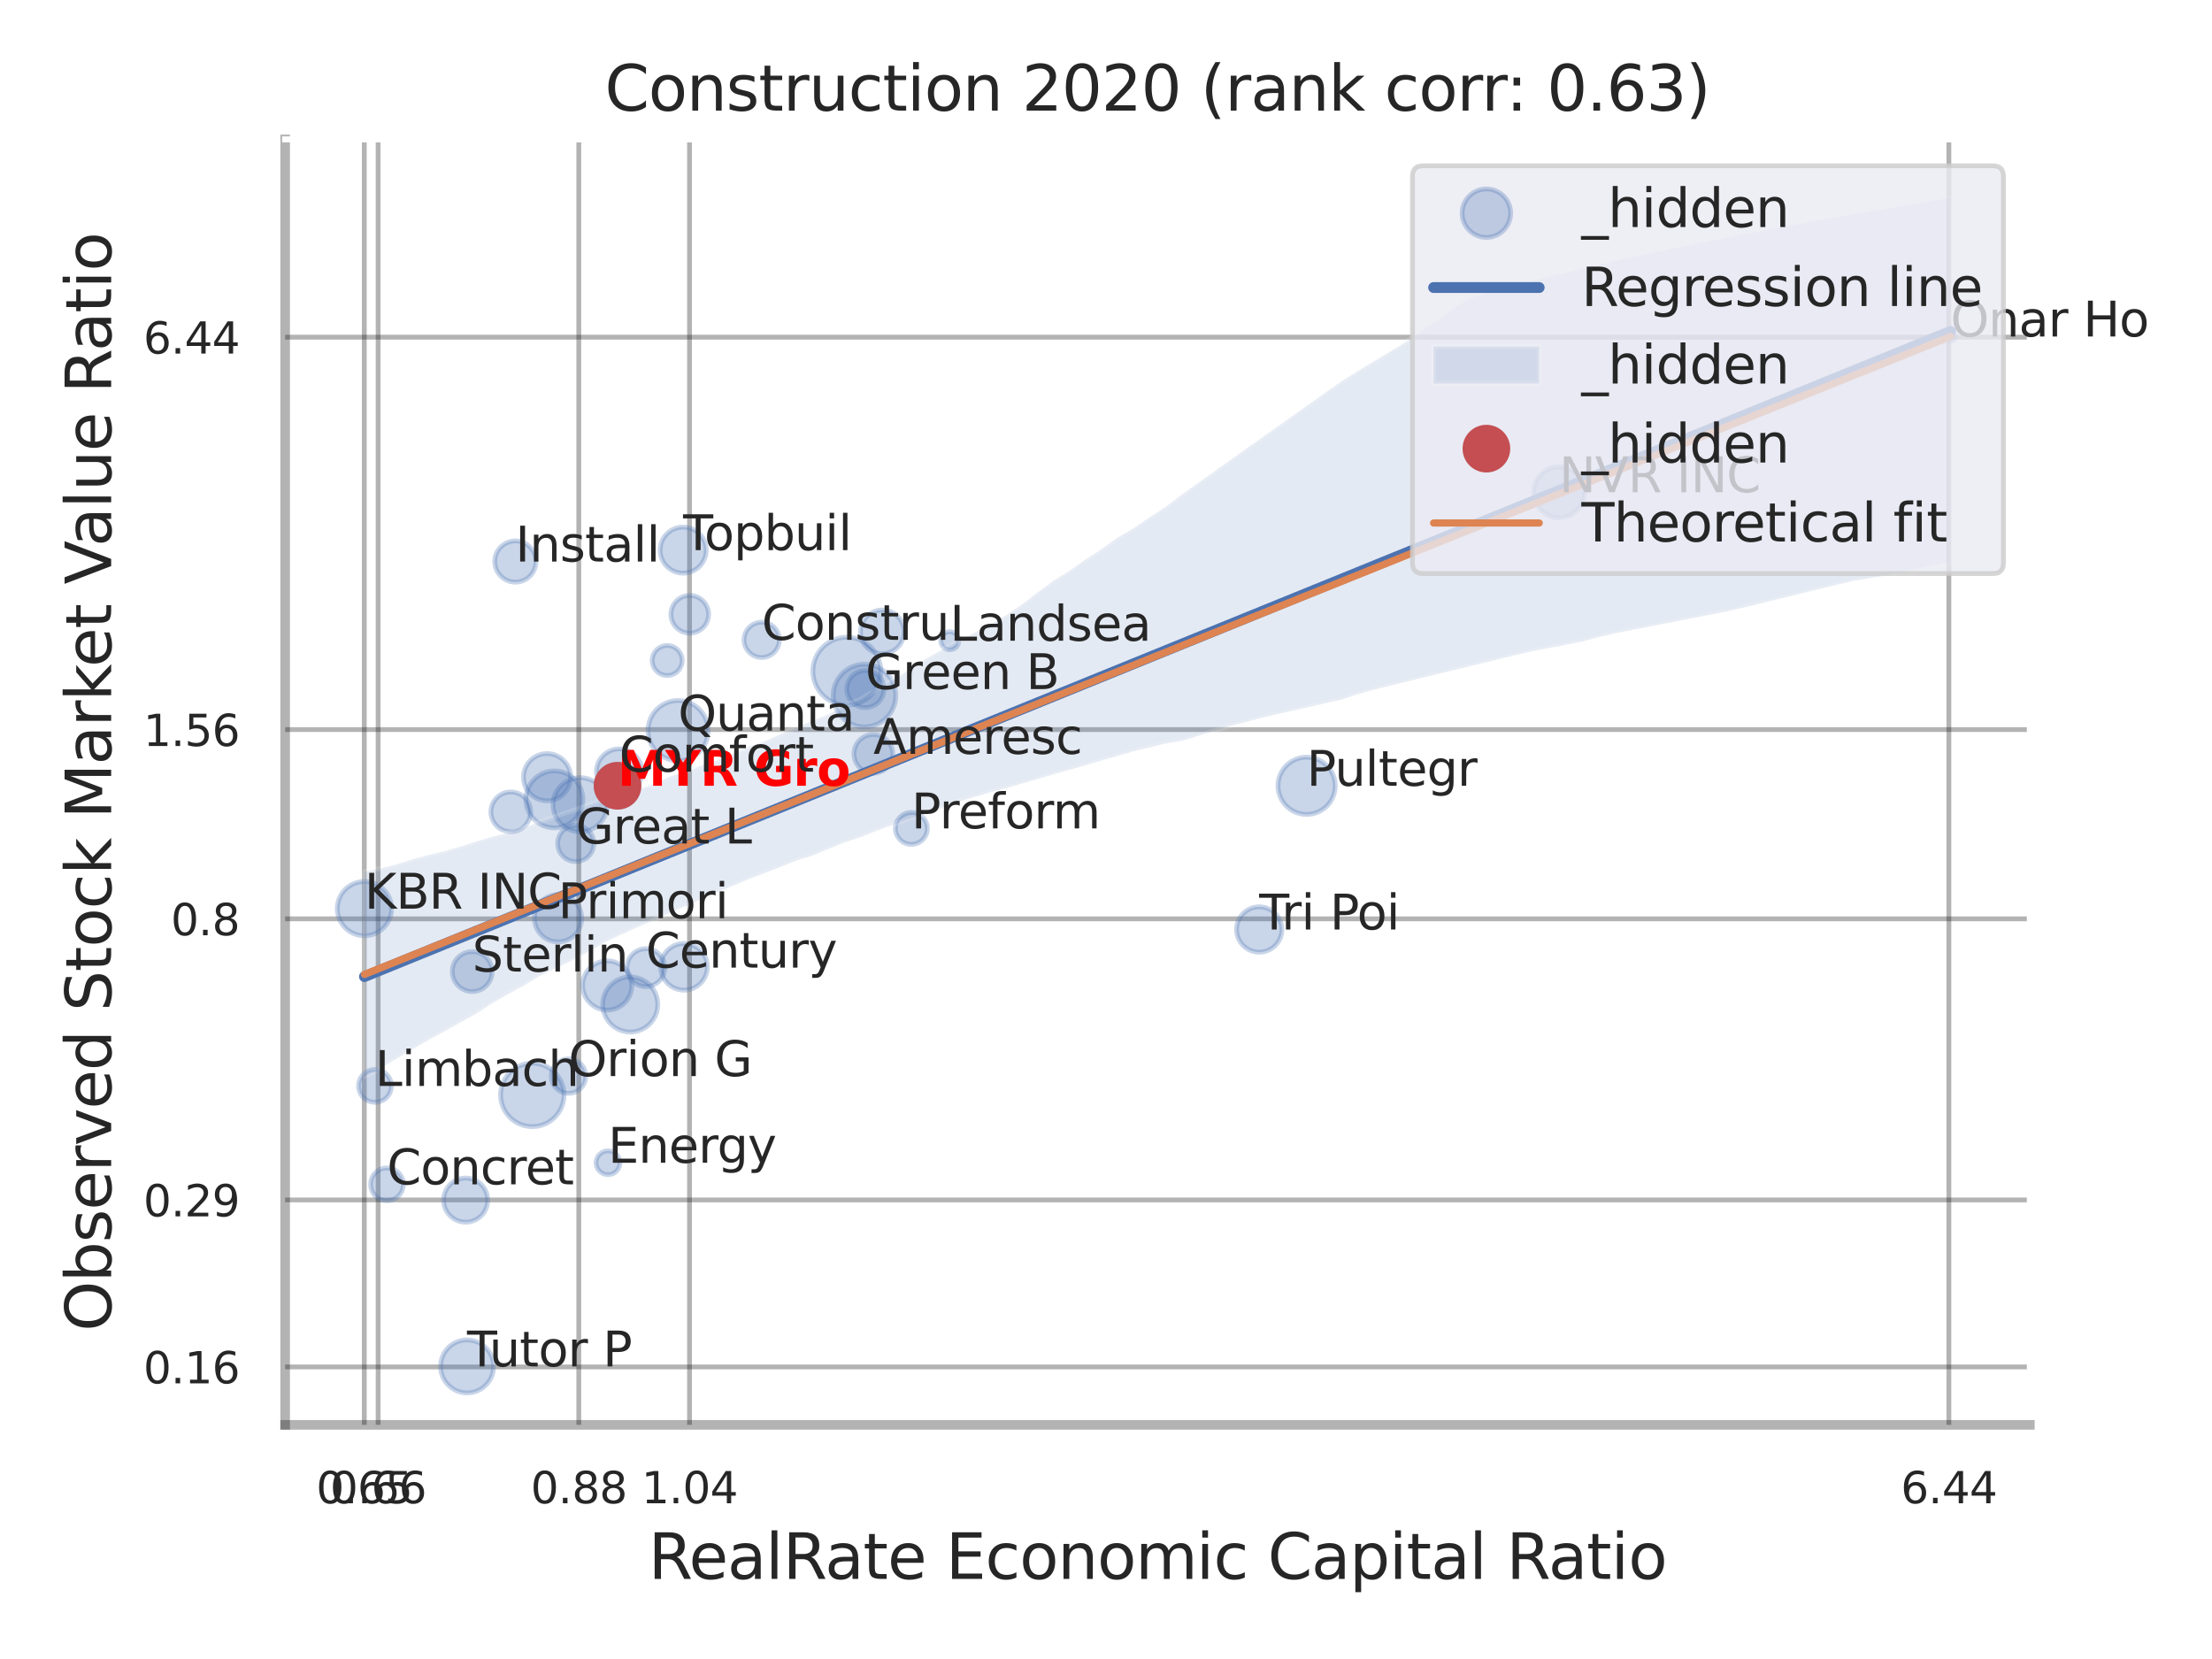 <?xml version="1.0" encoding="utf-8" standalone="no"?>
<!DOCTYPE svg PUBLIC "-//W3C//DTD SVG 1.1//EN"
  "http://www.w3.org/Graphics/SVG/1.1/DTD/svg11.dtd">
<svg xmlns:xlink="http://www.w3.org/1999/xlink" width="460.8pt" height="345.6pt" viewBox="0 0 460.8 345.6" xmlns="http://www.w3.org/2000/svg" version="1.1">
 <defs>
  <style type="text/css">*{stroke-linejoin: round; stroke-linecap: butt}</style>
 </defs>
 <g id="figure_1">
  <g id="patch_1">
   <path d="M 0 345.6 
L 460.8 345.6 
L 460.8 0 
L 0 0 
z
" style="fill: #ffffff"/>
  </g>
  <g id="axes_1">
   <g id="patch_2">
    <path d="M 59.4 296.82 
L 422.853 296.82 
L 422.853 29.04 
L 59.4 29.04 
z
" style="fill: #ffffff"/>
   </g>
   <g id="matplotlib.axis_1">
    <g id="xtick_1">
     <g id="line2d_1">
      <path d="M 75.889 296.82 
L 75.889 29.04 
" clip-path="url(#p1a86c826c4)" style="fill: none; stroke: #000000; stroke-opacity: 0.3; stroke-linecap: round"/>
     </g>
     <g id="text_1">
      <!-- 0.65 -->
      <g style="fill: #262626" transform="translate(65.869 313.159) scale(0.09 -0.09)">
       <defs>
        <path id="DejaVuSans-30" d="M 2034 4250 
Q 1547 4250 1301 3770 
Q 1056 3291 1056 2328 
Q 1056 1369 1301 889 
Q 1547 409 2034 409 
Q 2525 409 2770 889 
Q 3016 1369 3016 2328 
Q 3016 3291 2770 3770 
Q 2525 4250 2034 4250 
z
M 2034 4750 
Q 2819 4750 3233 4129 
Q 3647 3509 3647 2328 
Q 3647 1150 3233 529 
Q 2819 -91 2034 -91 
Q 1250 -91 836 529 
Q 422 1150 422 2328 
Q 422 3509 836 4129 
Q 1250 4750 2034 4750 
z
" transform="scale(0.016)"/>
        <path id="DejaVuSans-2e" d="M 684 794 
L 1344 794 
L 1344 0 
L 684 0 
L 684 794 
z
" transform="scale(0.016)"/>
        <path id="DejaVuSans-36" d="M 2113 2584 
Q 1688 2584 1439 2293 
Q 1191 2003 1191 1497 
Q 1191 994 1439 701 
Q 1688 409 2113 409 
Q 2538 409 2786 701 
Q 3034 994 3034 1497 
Q 3034 2003 2786 2293 
Q 2538 2584 2113 2584 
z
M 3366 4563 
L 3366 3988 
Q 3128 4100 2886 4159 
Q 2644 4219 2406 4219 
Q 1781 4219 1451 3797 
Q 1122 3375 1075 2522 
Q 1259 2794 1537 2939 
Q 1816 3084 2150 3084 
Q 2853 3084 3261 2657 
Q 3669 2231 3669 1497 
Q 3669 778 3244 343 
Q 2819 -91 2113 -91 
Q 1303 -91 875 529 
Q 447 1150 447 2328 
Q 447 3434 972 4092 
Q 1497 4750 2381 4750 
Q 2619 4750 2861 4703 
Q 3103 4656 3366 4563 
z
" transform="scale(0.016)"/>
        <path id="DejaVuSans-35" d="M 691 4666 
L 3169 4666 
L 3169 4134 
L 1269 4134 
L 1269 2991 
Q 1406 3038 1543 3061 
Q 1681 3084 1819 3084 
Q 2600 3084 3056 2656 
Q 3513 2228 3513 1497 
Q 3513 744 3044 326 
Q 2575 -91 1722 -91 
Q 1428 -91 1123 -41 
Q 819 9 494 109 
L 494 744 
Q 775 591 1075 516 
Q 1375 441 1709 441 
Q 2250 441 2565 725 
Q 2881 1009 2881 1497 
Q 2881 1984 2565 2268 
Q 2250 2553 1709 2553 
Q 1456 2553 1204 2497 
Q 953 2441 691 2322 
L 691 4666 
z
" transform="scale(0.016)"/>
       </defs>
       <use xlink:href="#DejaVuSans-30"/>
       <use xlink:href="#DejaVuSans-2e" transform="translate(63.623 0)"/>
       <use xlink:href="#DejaVuSans-36" transform="translate(95.41 0)"/>
       <use xlink:href="#DejaVuSans-35" transform="translate(159.033 0)"/>
      </g>
     </g>
    </g>
    <g id="xtick_2">
     <g id="line2d_2">
      <path d="M 78.772 296.82 
L 78.772 29.04 
" clip-path="url(#p1a86c826c4)" style="fill: none; stroke: #000000; stroke-opacity: 0.3; stroke-linecap: round"/>
     </g>
     <g id="text_2">
      <!-- 0.66 -->
      <g style="fill: #262626" transform="translate(68.752 313.159) scale(0.09 -0.09)">
       <use xlink:href="#DejaVuSans-30"/>
       <use xlink:href="#DejaVuSans-2e" transform="translate(63.623 0)"/>
       <use xlink:href="#DejaVuSans-36" transform="translate(95.41 0)"/>
       <use xlink:href="#DejaVuSans-36" transform="translate(159.033 0)"/>
      </g>
     </g>
    </g>
    <g id="xtick_3">
     <g id="line2d_3">
      <path d="M 120.575 296.82 
L 120.575 29.04 
" clip-path="url(#p1a86c826c4)" style="fill: none; stroke: #000000; stroke-opacity: 0.3; stroke-linecap: round"/>
     </g>
     <g id="text_3">
      <!-- 0.88 -->
      <g style="fill: #262626" transform="translate(110.555 313.159) scale(0.09 -0.09)">
       <defs>
        <path id="DejaVuSans-38" d="M 2034 2216 
Q 1584 2216 1326 1975 
Q 1069 1734 1069 1313 
Q 1069 891 1326 650 
Q 1584 409 2034 409 
Q 2484 409 2743 651 
Q 3003 894 3003 1313 
Q 3003 1734 2745 1975 
Q 2488 2216 2034 2216 
z
M 1403 2484 
Q 997 2584 770 2862 
Q 544 3141 544 3541 
Q 544 4100 942 4425 
Q 1341 4750 2034 4750 
Q 2731 4750 3128 4425 
Q 3525 4100 3525 3541 
Q 3525 3141 3298 2862 
Q 3072 2584 2669 2484 
Q 3125 2378 3379 2068 
Q 3634 1759 3634 1313 
Q 3634 634 3220 271 
Q 2806 -91 2034 -91 
Q 1263 -91 848 271 
Q 434 634 434 1313 
Q 434 1759 690 2068 
Q 947 2378 1403 2484 
z
M 1172 3481 
Q 1172 3119 1398 2916 
Q 1625 2713 2034 2713 
Q 2441 2713 2670 2916 
Q 2900 3119 2900 3481 
Q 2900 3844 2670 4047 
Q 2441 4250 2034 4250 
Q 1625 4250 1398 4047 
Q 1172 3844 1172 3481 
z
" transform="scale(0.016)"/>
       </defs>
       <use xlink:href="#DejaVuSans-30"/>
       <use xlink:href="#DejaVuSans-2e" transform="translate(63.623 0)"/>
       <use xlink:href="#DejaVuSans-38" transform="translate(95.41 0)"/>
       <use xlink:href="#DejaVuSans-38" transform="translate(159.033 0)"/>
      </g>
     </g>
    </g>
    <g id="xtick_4">
     <g id="line2d_4">
      <path d="M 143.638 296.82 
L 143.638 29.04 
" clip-path="url(#p1a86c826c4)" style="fill: none; stroke: #000000; stroke-opacity: 0.3; stroke-linecap: round"/>
     </g>
     <g id="text_4">
      <!-- 1.04 -->
      <g style="fill: #262626" transform="translate(133.619 313.159) scale(0.09 -0.09)">
       <defs>
        <path id="DejaVuSans-31" d="M 794 531 
L 1825 531 
L 1825 4091 
L 703 3866 
L 703 4441 
L 1819 4666 
L 2450 4666 
L 2450 531 
L 3481 531 
L 3481 0 
L 794 0 
L 794 531 
z
" transform="scale(0.016)"/>
        <path id="DejaVuSans-34" d="M 2419 4116 
L 825 1625 
L 2419 1625 
L 2419 4116 
z
M 2253 4666 
L 3047 4666 
L 3047 1625 
L 3713 1625 
L 3713 1100 
L 3047 1100 
L 3047 0 
L 2419 0 
L 2419 1100 
L 313 1100 
L 313 1709 
L 2253 4666 
z
" transform="scale(0.016)"/>
       </defs>
       <use xlink:href="#DejaVuSans-31"/>
       <use xlink:href="#DejaVuSans-2e" transform="translate(63.623 0)"/>
       <use xlink:href="#DejaVuSans-30" transform="translate(95.41 0)"/>
       <use xlink:href="#DejaVuSans-34" transform="translate(159.033 0)"/>
      </g>
     </g>
    </g>
    <g id="xtick_5">
     <g id="line2d_5">
      <path d="M 405.986 296.82 
L 405.986 29.04 
" clip-path="url(#p1a86c826c4)" style="fill: none; stroke: #000000; stroke-opacity: 0.3; stroke-linecap: round"/>
     </g>
     <g id="text_5">
      <!-- 6.44 -->
      <g style="fill: #262626" transform="translate(395.967 313.159) scale(0.09 -0.09)">
       <use xlink:href="#DejaVuSans-36"/>
       <use xlink:href="#DejaVuSans-2e" transform="translate(63.623 0)"/>
       <use xlink:href="#DejaVuSans-34" transform="translate(95.41 0)"/>
       <use xlink:href="#DejaVuSans-34" transform="translate(159.033 0)"/>
      </g>
     </g>
    </g>
    <g id="xtick_6"/>
    <g id="xtick_7"/>
    <g id="xtick_8"/>
    <g id="text_6">
     <!-- RealRate Economic Capital Ratio -->
     <g style="fill: #262626" transform="translate(135.073 328.908) scale(0.13 -0.13)">
      <defs>
       <path id="DejaVuSans-52" d="M 2841 2188 
Q 3044 2119 3236 1894 
Q 3428 1669 3622 1275 
L 4263 0 
L 3584 0 
L 2988 1197 
Q 2756 1666 2539 1819 
Q 2322 1972 1947 1972 
L 1259 1972 
L 1259 0 
L 628 0 
L 628 4666 
L 2053 4666 
Q 2853 4666 3247 4331 
Q 3641 3997 3641 3322 
Q 3641 2881 3436 2590 
Q 3231 2300 2841 2188 
z
M 1259 4147 
L 1259 2491 
L 2053 2491 
Q 2509 2491 2742 2702 
Q 2975 2913 2975 3322 
Q 2975 3731 2742 3939 
Q 2509 4147 2053 4147 
L 1259 4147 
z
" transform="scale(0.016)"/>
       <path id="DejaVuSans-65" d="M 3597 1894 
L 3597 1613 
L 953 1613 
Q 991 1019 1311 708 
Q 1631 397 2203 397 
Q 2534 397 2845 478 
Q 3156 559 3463 722 
L 3463 178 
Q 3153 47 2828 -22 
Q 2503 -91 2169 -91 
Q 1331 -91 842 396 
Q 353 884 353 1716 
Q 353 2575 817 3079 
Q 1281 3584 2069 3584 
Q 2775 3584 3186 3129 
Q 3597 2675 3597 1894 
z
M 3022 2063 
Q 3016 2534 2758 2815 
Q 2500 3097 2075 3097 
Q 1594 3097 1305 2825 
Q 1016 2553 972 2059 
L 3022 2063 
z
" transform="scale(0.016)"/>
       <path id="DejaVuSans-61" d="M 2194 1759 
Q 1497 1759 1228 1600 
Q 959 1441 959 1056 
Q 959 750 1161 570 
Q 1363 391 1709 391 
Q 2188 391 2477 730 
Q 2766 1069 2766 1631 
L 2766 1759 
L 2194 1759 
z
M 3341 1997 
L 3341 0 
L 2766 0 
L 2766 531 
Q 2569 213 2275 61 
Q 1981 -91 1556 -91 
Q 1019 -91 701 211 
Q 384 513 384 1019 
Q 384 1609 779 1909 
Q 1175 2209 1959 2209 
L 2766 2209 
L 2766 2266 
Q 2766 2663 2505 2880 
Q 2244 3097 1772 3097 
Q 1472 3097 1187 3025 
Q 903 2953 641 2809 
L 641 3341 
Q 956 3463 1253 3523 
Q 1550 3584 1831 3584 
Q 2591 3584 2966 3190 
Q 3341 2797 3341 1997 
z
" transform="scale(0.016)"/>
       <path id="DejaVuSans-6c" d="M 603 4863 
L 1178 4863 
L 1178 0 
L 603 0 
L 603 4863 
z
" transform="scale(0.016)"/>
       <path id="DejaVuSans-74" d="M 1172 4494 
L 1172 3500 
L 2356 3500 
L 2356 3053 
L 1172 3053 
L 1172 1153 
Q 1172 725 1289 603 
Q 1406 481 1766 481 
L 2356 481 
L 2356 0 
L 1766 0 
Q 1100 0 847 248 
Q 594 497 594 1153 
L 594 3053 
L 172 3053 
L 172 3500 
L 594 3500 
L 594 4494 
L 1172 4494 
z
" transform="scale(0.016)"/>
       <path id="DejaVuSans-20" transform="scale(0.016)"/>
       <path id="DejaVuSans-45" d="M 628 4666 
L 3578 4666 
L 3578 4134 
L 1259 4134 
L 1259 2753 
L 3481 2753 
L 3481 2222 
L 1259 2222 
L 1259 531 
L 3634 531 
L 3634 0 
L 628 0 
L 628 4666 
z
" transform="scale(0.016)"/>
       <path id="DejaVuSans-63" d="M 3122 3366 
L 3122 2828 
Q 2878 2963 2633 3030 
Q 2388 3097 2138 3097 
Q 1578 3097 1268 2742 
Q 959 2388 959 1747 
Q 959 1106 1268 751 
Q 1578 397 2138 397 
Q 2388 397 2633 464 
Q 2878 531 3122 666 
L 3122 134 
Q 2881 22 2623 -34 
Q 2366 -91 2075 -91 
Q 1284 -91 818 406 
Q 353 903 353 1747 
Q 353 2603 823 3093 
Q 1294 3584 2113 3584 
Q 2378 3584 2631 3529 
Q 2884 3475 3122 3366 
z
" transform="scale(0.016)"/>
       <path id="DejaVuSans-6f" d="M 1959 3097 
Q 1497 3097 1228 2736 
Q 959 2375 959 1747 
Q 959 1119 1226 758 
Q 1494 397 1959 397 
Q 2419 397 2687 759 
Q 2956 1122 2956 1747 
Q 2956 2369 2687 2733 
Q 2419 3097 1959 3097 
z
M 1959 3584 
Q 2709 3584 3137 3096 
Q 3566 2609 3566 1747 
Q 3566 888 3137 398 
Q 2709 -91 1959 -91 
Q 1206 -91 779 398 
Q 353 888 353 1747 
Q 353 2609 779 3096 
Q 1206 3584 1959 3584 
z
" transform="scale(0.016)"/>
       <path id="DejaVuSans-6e" d="M 3513 2113 
L 3513 0 
L 2938 0 
L 2938 2094 
Q 2938 2591 2744 2837 
Q 2550 3084 2163 3084 
Q 1697 3084 1428 2787 
Q 1159 2491 1159 1978 
L 1159 0 
L 581 0 
L 581 3500 
L 1159 3500 
L 1159 2956 
Q 1366 3272 1645 3428 
Q 1925 3584 2291 3584 
Q 2894 3584 3203 3211 
Q 3513 2838 3513 2113 
z
" transform="scale(0.016)"/>
       <path id="DejaVuSans-6d" d="M 3328 2828 
Q 3544 3216 3844 3400 
Q 4144 3584 4550 3584 
Q 5097 3584 5394 3201 
Q 5691 2819 5691 2113 
L 5691 0 
L 5113 0 
L 5113 2094 
Q 5113 2597 4934 2840 
Q 4756 3084 4391 3084 
Q 3944 3084 3684 2787 
Q 3425 2491 3425 1978 
L 3425 0 
L 2847 0 
L 2847 2094 
Q 2847 2600 2669 2842 
Q 2491 3084 2119 3084 
Q 1678 3084 1418 2786 
Q 1159 2488 1159 1978 
L 1159 0 
L 581 0 
L 581 3500 
L 1159 3500 
L 1159 2956 
Q 1356 3278 1631 3431 
Q 1906 3584 2284 3584 
Q 2666 3584 2933 3390 
Q 3200 3197 3328 2828 
z
" transform="scale(0.016)"/>
       <path id="DejaVuSans-69" d="M 603 3500 
L 1178 3500 
L 1178 0 
L 603 0 
L 603 3500 
z
M 603 4863 
L 1178 4863 
L 1178 4134 
L 603 4134 
L 603 4863 
z
" transform="scale(0.016)"/>
       <path id="DejaVuSans-43" d="M 4122 4306 
L 4122 3641 
Q 3803 3938 3442 4084 
Q 3081 4231 2675 4231 
Q 1875 4231 1450 3742 
Q 1025 3253 1025 2328 
Q 1025 1406 1450 917 
Q 1875 428 2675 428 
Q 3081 428 3442 575 
Q 3803 722 4122 1019 
L 4122 359 
Q 3791 134 3420 21 
Q 3050 -91 2638 -91 
Q 1578 -91 968 557 
Q 359 1206 359 2328 
Q 359 3453 968 4101 
Q 1578 4750 2638 4750 
Q 3056 4750 3426 4639 
Q 3797 4528 4122 4306 
z
" transform="scale(0.016)"/>
       <path id="DejaVuSans-70" d="M 1159 525 
L 1159 -1331 
L 581 -1331 
L 581 3500 
L 1159 3500 
L 1159 2969 
Q 1341 3281 1617 3432 
Q 1894 3584 2278 3584 
Q 2916 3584 3314 3078 
Q 3713 2572 3713 1747 
Q 3713 922 3314 415 
Q 2916 -91 2278 -91 
Q 1894 -91 1617 61 
Q 1341 213 1159 525 
z
M 3116 1747 
Q 3116 2381 2855 2742 
Q 2594 3103 2138 3103 
Q 1681 3103 1420 2742 
Q 1159 2381 1159 1747 
Q 1159 1113 1420 752 
Q 1681 391 2138 391 
Q 2594 391 2855 752 
Q 3116 1113 3116 1747 
z
" transform="scale(0.016)"/>
      </defs>
      <use xlink:href="#DejaVuSans-52"/>
      <use xlink:href="#DejaVuSans-65" transform="translate(64.982 0)"/>
      <use xlink:href="#DejaVuSans-61" transform="translate(126.506 0)"/>
      <use xlink:href="#DejaVuSans-6c" transform="translate(187.785 0)"/>
      <use xlink:href="#DejaVuSans-52" transform="translate(215.568 0)"/>
      <use xlink:href="#DejaVuSans-61" transform="translate(282.801 0)"/>
      <use xlink:href="#DejaVuSans-74" transform="translate(344.08 0)"/>
      <use xlink:href="#DejaVuSans-65" transform="translate(383.289 0)"/>
      <use xlink:href="#DejaVuSans-20" transform="translate(444.812 0)"/>
      <use xlink:href="#DejaVuSans-45" transform="translate(476.6 0)"/>
      <use xlink:href="#DejaVuSans-63" transform="translate(539.783 0)"/>
      <use xlink:href="#DejaVuSans-6f" transform="translate(594.764 0)"/>
      <use xlink:href="#DejaVuSans-6e" transform="translate(655.945 0)"/>
      <use xlink:href="#DejaVuSans-6f" transform="translate(719.324 0)"/>
      <use xlink:href="#DejaVuSans-6d" transform="translate(780.506 0)"/>
      <use xlink:href="#DejaVuSans-69" transform="translate(877.918 0)"/>
      <use xlink:href="#DejaVuSans-63" transform="translate(905.701 0)"/>
      <use xlink:href="#DejaVuSans-20" transform="translate(960.682 0)"/>
      <use xlink:href="#DejaVuSans-43" transform="translate(992.469 0)"/>
      <use xlink:href="#DejaVuSans-61" transform="translate(1062.293 0)"/>
      <use xlink:href="#DejaVuSans-70" transform="translate(1123.572 0)"/>
      <use xlink:href="#DejaVuSans-69" transform="translate(1187.049 0)"/>
      <use xlink:href="#DejaVuSans-74" transform="translate(1214.832 0)"/>
      <use xlink:href="#DejaVuSans-61" transform="translate(1254.041 0)"/>
      <use xlink:href="#DejaVuSans-6c" transform="translate(1315.32 0)"/>
      <use xlink:href="#DejaVuSans-20" transform="translate(1343.104 0)"/>
      <use xlink:href="#DejaVuSans-52" transform="translate(1374.891 0)"/>
      <use xlink:href="#DejaVuSans-61" transform="translate(1442.123 0)"/>
      <use xlink:href="#DejaVuSans-74" transform="translate(1503.402 0)"/>
      <use xlink:href="#DejaVuSans-69" transform="translate(1542.611 0)"/>
      <use xlink:href="#DejaVuSans-6f" transform="translate(1570.395 0)"/>
     </g>
    </g>
   </g>
   <g id="matplotlib.axis_2">
    <g id="ytick_1">
     <g id="line2d_6">
      <path d="M 59.4 284.755 
L 422.853 284.755 
" clip-path="url(#p1a86c826c4)" style="fill: none; stroke: #000000; stroke-opacity: 0.3; stroke-linecap: round"/>
     </g>
     <g id="text_7">
      <!-- 0.16 -->
      <g style="fill: #262626" transform="translate(29.861 288.175) scale(0.09 -0.09)">
       <use xlink:href="#DejaVuSans-30"/>
       <use xlink:href="#DejaVuSans-2e" transform="translate(63.623 0)"/>
       <use xlink:href="#DejaVuSans-31" transform="translate(95.41 0)"/>
       <use xlink:href="#DejaVuSans-36" transform="translate(159.033 0)"/>
      </g>
     </g>
    </g>
    <g id="ytick_2">
     <g id="line2d_7">
      <path d="M 59.4 249.969 
L 422.853 249.969 
" clip-path="url(#p1a86c826c4)" style="fill: none; stroke: #000000; stroke-opacity: 0.3; stroke-linecap: round"/>
     </g>
     <g id="text_8">
      <!-- 0.29 -->
      <g style="fill: #262626" transform="translate(29.861 253.388) scale(0.09 -0.09)">
       <defs>
        <path id="DejaVuSans-32" d="M 1228 531 
L 3431 531 
L 3431 0 
L 469 0 
L 469 531 
Q 828 903 1448 1529 
Q 2069 2156 2228 2338 
Q 2531 2678 2651 2914 
Q 2772 3150 2772 3378 
Q 2772 3750 2511 3984 
Q 2250 4219 1831 4219 
Q 1534 4219 1204 4116 
Q 875 4013 500 3803 
L 500 4441 
Q 881 4594 1212 4672 
Q 1544 4750 1819 4750 
Q 2544 4750 2975 4387 
Q 3406 4025 3406 3419 
Q 3406 3131 3298 2873 
Q 3191 2616 2906 2266 
Q 2828 2175 2409 1742 
Q 1991 1309 1228 531 
z
" transform="scale(0.016)"/>
        <path id="DejaVuSans-39" d="M 703 97 
L 703 672 
Q 941 559 1184 500 
Q 1428 441 1663 441 
Q 2288 441 2617 861 
Q 2947 1281 2994 2138 
Q 2813 1869 2534 1725 
Q 2256 1581 1919 1581 
Q 1219 1581 811 2004 
Q 403 2428 403 3163 
Q 403 3881 828 4315 
Q 1253 4750 1959 4750 
Q 2769 4750 3195 4129 
Q 3622 3509 3622 2328 
Q 3622 1225 3098 567 
Q 2575 -91 1691 -91 
Q 1453 -91 1209 -44 
Q 966 3 703 97 
z
M 1959 2075 
Q 2384 2075 2632 2365 
Q 2881 2656 2881 3163 
Q 2881 3666 2632 3958 
Q 2384 4250 1959 4250 
Q 1534 4250 1286 3958 
Q 1038 3666 1038 3163 
Q 1038 2656 1286 2365 
Q 1534 2075 1959 2075 
z
" transform="scale(0.016)"/>
       </defs>
       <use xlink:href="#DejaVuSans-30"/>
       <use xlink:href="#DejaVuSans-2e" transform="translate(63.623 0)"/>
       <use xlink:href="#DejaVuSans-32" transform="translate(95.41 0)"/>
       <use xlink:href="#DejaVuSans-39" transform="translate(159.033 0)"/>
      </g>
     </g>
    </g>
    <g id="ytick_3">
     <g id="line2d_8">
      <path d="M 59.4 191.412 
L 422.853 191.412 
" clip-path="url(#p1a86c826c4)" style="fill: none; stroke: #000000; stroke-opacity: 0.3; stroke-linecap: round"/>
     </g>
     <g id="text_9">
      <!-- 0.8 -->
      <g style="fill: #262626" transform="translate(35.587 194.831) scale(0.09 -0.09)">
       <use xlink:href="#DejaVuSans-30"/>
       <use xlink:href="#DejaVuSans-2e" transform="translate(63.623 0)"/>
       <use xlink:href="#DejaVuSans-38" transform="translate(95.41 0)"/>
      </g>
     </g>
    </g>
    <g id="ytick_4">
     <g id="line2d_9">
      <path d="M 59.4 151.987 
L 422.853 151.987 
" clip-path="url(#p1a86c826c4)" style="fill: none; stroke: #000000; stroke-opacity: 0.3; stroke-linecap: round"/>
     </g>
     <g id="text_10">
      <!-- 1.56 -->
      <g style="fill: #262626" transform="translate(29.861 155.407) scale(0.09 -0.09)">
       <use xlink:href="#DejaVuSans-31"/>
       <use xlink:href="#DejaVuSans-2e" transform="translate(63.623 0)"/>
       <use xlink:href="#DejaVuSans-35" transform="translate(95.41 0)"/>
       <use xlink:href="#DejaVuSans-36" transform="translate(159.033 0)"/>
      </g>
     </g>
    </g>
    <g id="ytick_5">
     <g id="line2d_10">
      <path d="M 59.4 70.239 
L 422.853 70.239 
" clip-path="url(#p1a86c826c4)" style="fill: none; stroke: #000000; stroke-opacity: 0.3; stroke-linecap: round"/>
     </g>
     <g id="text_11">
      <!-- 6.44 -->
      <g style="fill: #262626" transform="translate(29.861 73.659) scale(0.09 -0.09)">
       <use xlink:href="#DejaVuSans-36"/>
       <use xlink:href="#DejaVuSans-2e" transform="translate(63.623 0)"/>
       <use xlink:href="#DejaVuSans-34" transform="translate(95.41 0)"/>
       <use xlink:href="#DejaVuSans-34" transform="translate(159.033 0)"/>
      </g>
     </g>
    </g>
    <g id="ytick_6"/>
    <g id="ytick_7"/>
    <g id="ytick_8"/>
    <g id="text_12">
     <!-- Observed Stock Market Value Ratio -->
     <g style="fill: #262626" transform="translate(23.157 277.332) rotate(-90) scale(0.13 -0.13)">
      <defs>
       <path id="DejaVuSans-4f" d="M 2522 4238 
Q 1834 4238 1429 3725 
Q 1025 3213 1025 2328 
Q 1025 1447 1429 934 
Q 1834 422 2522 422 
Q 3209 422 3611 934 
Q 4013 1447 4013 2328 
Q 4013 3213 3611 3725 
Q 3209 4238 2522 4238 
z
M 2522 4750 
Q 3503 4750 4090 4092 
Q 4678 3434 4678 2328 
Q 4678 1225 4090 567 
Q 3503 -91 2522 -91 
Q 1538 -91 948 565 
Q 359 1222 359 2328 
Q 359 3434 948 4092 
Q 1538 4750 2522 4750 
z
" transform="scale(0.016)"/>
       <path id="DejaVuSans-62" d="M 3116 1747 
Q 3116 2381 2855 2742 
Q 2594 3103 2138 3103 
Q 1681 3103 1420 2742 
Q 1159 2381 1159 1747 
Q 1159 1113 1420 752 
Q 1681 391 2138 391 
Q 2594 391 2855 752 
Q 3116 1113 3116 1747 
z
M 1159 2969 
Q 1341 3281 1617 3432 
Q 1894 3584 2278 3584 
Q 2916 3584 3314 3078 
Q 3713 2572 3713 1747 
Q 3713 922 3314 415 
Q 2916 -91 2278 -91 
Q 1894 -91 1617 61 
Q 1341 213 1159 525 
L 1159 0 
L 581 0 
L 581 4863 
L 1159 4863 
L 1159 2969 
z
" transform="scale(0.016)"/>
       <path id="DejaVuSans-73" d="M 2834 3397 
L 2834 2853 
Q 2591 2978 2328 3040 
Q 2066 3103 1784 3103 
Q 1356 3103 1142 2972 
Q 928 2841 928 2578 
Q 928 2378 1081 2264 
Q 1234 2150 1697 2047 
L 1894 2003 
Q 2506 1872 2764 1633 
Q 3022 1394 3022 966 
Q 3022 478 2636 193 
Q 2250 -91 1575 -91 
Q 1294 -91 989 -36 
Q 684 19 347 128 
L 347 722 
Q 666 556 975 473 
Q 1284 391 1588 391 
Q 1994 391 2212 530 
Q 2431 669 2431 922 
Q 2431 1156 2273 1281 
Q 2116 1406 1581 1522 
L 1381 1569 
Q 847 1681 609 1914 
Q 372 2147 372 2553 
Q 372 3047 722 3315 
Q 1072 3584 1716 3584 
Q 2034 3584 2315 3537 
Q 2597 3491 2834 3397 
z
" transform="scale(0.016)"/>
       <path id="DejaVuSans-72" d="M 2631 2963 
Q 2534 3019 2420 3045 
Q 2306 3072 2169 3072 
Q 1681 3072 1420 2755 
Q 1159 2438 1159 1844 
L 1159 0 
L 581 0 
L 581 3500 
L 1159 3500 
L 1159 2956 
Q 1341 3275 1631 3429 
Q 1922 3584 2338 3584 
Q 2397 3584 2469 3576 
Q 2541 3569 2628 3553 
L 2631 2963 
z
" transform="scale(0.016)"/>
       <path id="DejaVuSans-76" d="M 191 3500 
L 800 3500 
L 1894 563 
L 2988 3500 
L 3597 3500 
L 2284 0 
L 1503 0 
L 191 3500 
z
" transform="scale(0.016)"/>
       <path id="DejaVuSans-64" d="M 2906 2969 
L 2906 4863 
L 3481 4863 
L 3481 0 
L 2906 0 
L 2906 525 
Q 2725 213 2448 61 
Q 2172 -91 1784 -91 
Q 1150 -91 751 415 
Q 353 922 353 1747 
Q 353 2572 751 3078 
Q 1150 3584 1784 3584 
Q 2172 3584 2448 3432 
Q 2725 3281 2906 2969 
z
M 947 1747 
Q 947 1113 1208 752 
Q 1469 391 1925 391 
Q 2381 391 2643 752 
Q 2906 1113 2906 1747 
Q 2906 2381 2643 2742 
Q 2381 3103 1925 3103 
Q 1469 3103 1208 2742 
Q 947 2381 947 1747 
z
" transform="scale(0.016)"/>
       <path id="DejaVuSans-53" d="M 3425 4513 
L 3425 3897 
Q 3066 4069 2747 4153 
Q 2428 4238 2131 4238 
Q 1616 4238 1336 4038 
Q 1056 3838 1056 3469 
Q 1056 3159 1242 3001 
Q 1428 2844 1947 2747 
L 2328 2669 
Q 3034 2534 3370 2195 
Q 3706 1856 3706 1288 
Q 3706 609 3251 259 
Q 2797 -91 1919 -91 
Q 1588 -91 1214 -16 
Q 841 59 441 206 
L 441 856 
Q 825 641 1194 531 
Q 1563 422 1919 422 
Q 2459 422 2753 634 
Q 3047 847 3047 1241 
Q 3047 1584 2836 1778 
Q 2625 1972 2144 2069 
L 1759 2144 
Q 1053 2284 737 2584 
Q 422 2884 422 3419 
Q 422 4038 858 4394 
Q 1294 4750 2059 4750 
Q 2388 4750 2728 4690 
Q 3069 4631 3425 4513 
z
" transform="scale(0.016)"/>
       <path id="DejaVuSans-6b" d="M 581 4863 
L 1159 4863 
L 1159 1991 
L 2875 3500 
L 3609 3500 
L 1753 1863 
L 3688 0 
L 2938 0 
L 1159 1709 
L 1159 0 
L 581 0 
L 581 4863 
z
" transform="scale(0.016)"/>
       <path id="DejaVuSans-4d" d="M 628 4666 
L 1569 4666 
L 2759 1491 
L 3956 4666 
L 4897 4666 
L 4897 0 
L 4281 0 
L 4281 4097 
L 3078 897 
L 2444 897 
L 1241 4097 
L 1241 0 
L 628 0 
L 628 4666 
z
" transform="scale(0.016)"/>
       <path id="DejaVuSans-56" d="M 1831 0 
L 50 4666 
L 709 4666 
L 2188 738 
L 3669 4666 
L 4325 4666 
L 2547 0 
L 1831 0 
z
" transform="scale(0.016)"/>
       <path id="DejaVuSans-75" d="M 544 1381 
L 544 3500 
L 1119 3500 
L 1119 1403 
Q 1119 906 1312 657 
Q 1506 409 1894 409 
Q 2359 409 2629 706 
Q 2900 1003 2900 1516 
L 2900 3500 
L 3475 3500 
L 3475 0 
L 2900 0 
L 2900 538 
Q 2691 219 2414 64 
Q 2138 -91 1772 -91 
Q 1169 -91 856 284 
Q 544 659 544 1381 
z
M 1991 3584 
L 1991 3584 
z
" transform="scale(0.016)"/>
      </defs>
      <use xlink:href="#DejaVuSans-4f"/>
      <use xlink:href="#DejaVuSans-62" transform="translate(78.711 0)"/>
      <use xlink:href="#DejaVuSans-73" transform="translate(142.188 0)"/>
      <use xlink:href="#DejaVuSans-65" transform="translate(194.287 0)"/>
      <use xlink:href="#DejaVuSans-72" transform="translate(255.811 0)"/>
      <use xlink:href="#DejaVuSans-76" transform="translate(296.924 0)"/>
      <use xlink:href="#DejaVuSans-65" transform="translate(356.104 0)"/>
      <use xlink:href="#DejaVuSans-64" transform="translate(417.627 0)"/>
      <use xlink:href="#DejaVuSans-20" transform="translate(481.104 0)"/>
      <use xlink:href="#DejaVuSans-53" transform="translate(512.891 0)"/>
      <use xlink:href="#DejaVuSans-74" transform="translate(576.367 0)"/>
      <use xlink:href="#DejaVuSans-6f" transform="translate(615.576 0)"/>
      <use xlink:href="#DejaVuSans-63" transform="translate(676.758 0)"/>
      <use xlink:href="#DejaVuSans-6b" transform="translate(731.738 0)"/>
      <use xlink:href="#DejaVuSans-20" transform="translate(789.648 0)"/>
      <use xlink:href="#DejaVuSans-4d" transform="translate(821.436 0)"/>
      <use xlink:href="#DejaVuSans-61" transform="translate(907.715 0)"/>
      <use xlink:href="#DejaVuSans-72" transform="translate(968.994 0)"/>
      <use xlink:href="#DejaVuSans-6b" transform="translate(1010.107 0)"/>
      <use xlink:href="#DejaVuSans-65" transform="translate(1064.393 0)"/>
      <use xlink:href="#DejaVuSans-74" transform="translate(1125.916 0)"/>
      <use xlink:href="#DejaVuSans-20" transform="translate(1165.125 0)"/>
      <use xlink:href="#DejaVuSans-56" transform="translate(1196.912 0)"/>
      <use xlink:href="#DejaVuSans-61" transform="translate(1257.57 0)"/>
      <use xlink:href="#DejaVuSans-6c" transform="translate(1318.85 0)"/>
      <use xlink:href="#DejaVuSans-75" transform="translate(1346.633 0)"/>
      <use xlink:href="#DejaVuSans-65" transform="translate(1410.012 0)"/>
      <use xlink:href="#DejaVuSans-20" transform="translate(1471.535 0)"/>
      <use xlink:href="#DejaVuSans-52" transform="translate(1503.322 0)"/>
      <use xlink:href="#DejaVuSans-61" transform="translate(1570.555 0)"/>
      <use xlink:href="#DejaVuSans-74" transform="translate(1631.834 0)"/>
      <use xlink:href="#DejaVuSans-69" transform="translate(1671.043 0)"/>
      <use xlink:href="#DejaVuSans-6f" transform="translate(1698.826 0)"/>
     </g>
    </g>
   </g>
   <g id="PathCollection_1">
    <path d="M 120.854 173.282 
C 122.35 173.282 123.785 172.687 124.843 171.63 
C 125.901 170.572 126.495 169.137 126.495 167.641 
C 126.495 166.145 125.901 164.71 124.843 163.652 
C 123.785 162.594 122.35 161.999 120.854 161.999 
C 119.358 161.999 117.923 162.594 116.865 163.652 
C 115.807 164.71 115.213 166.145 115.213 167.641 
C 115.213 169.137 115.807 170.572 116.865 171.63 
C 117.923 172.687 119.358 173.282 120.854 173.282 
z
" clip-path="url(#p1a86c826c4)" style="fill: #4c72b0; fill-opacity: 0.3; stroke: #4c72b0; stroke-opacity: 0.3"/>
    <path d="M 180.092 151.427 
C 181.821 151.427 183.481 150.74 184.704 149.517 
C 185.927 148.294 186.614 146.635 186.614 144.905 
C 186.614 143.175 185.927 141.516 184.704 140.293 
C 183.481 139.069 181.821 138.382 180.092 138.382 
C 178.362 138.382 176.702 139.069 175.479 140.293 
C 174.256 141.516 173.569 143.175 173.569 144.905 
C 173.569 146.635 174.256 148.294 175.479 149.517 
C 176.702 150.74 178.362 151.427 180.092 151.427 
z
" clip-path="url(#p1a86c826c4)" style="fill: #4c72b0; fill-opacity: 0.3; stroke: #4c72b0; stroke-opacity: 0.3"/>
    <path d="M 113.967 166.82 
C 115.271 166.82 116.523 166.301 117.445 165.379 
C 118.368 164.456 118.886 163.205 118.886 161.9 
C 118.886 160.596 118.368 159.344 117.445 158.422 
C 116.523 157.499 115.271 156.981 113.967 156.981 
C 112.662 156.981 111.411 157.499 110.488 158.422 
C 109.566 159.344 109.047 160.596 109.047 161.9 
C 109.047 163.205 109.566 164.456 110.488 165.379 
C 111.411 166.301 112.662 166.82 113.967 166.82 
z
" clip-path="url(#p1a86c826c4)" style="fill: #4c72b0; fill-opacity: 0.3; stroke: #4c72b0; stroke-opacity: 0.3"/>
    <path d="M 97.303 290.17 
C 98.768 290.17 100.172 289.588 101.208 288.553 
C 102.243 287.517 102.825 286.113 102.825 284.648 
C 102.825 283.184 102.243 281.779 101.208 280.744 
C 100.172 279.708 98.768 279.126 97.303 279.126 
C 95.839 279.126 94.434 279.708 93.399 280.744 
C 92.363 281.779 91.781 283.184 91.781 284.648 
C 91.781 286.113 92.363 287.517 93.399 288.553 
C 94.434 289.588 95.839 290.17 97.303 290.17 
z
" clip-path="url(#p1a86c826c4)" style="fill: #4c72b0; fill-opacity: 0.3; stroke: #4c72b0; stroke-opacity: 0.3"/>
    <path d="M 189.859 175.898 
C 190.742 175.898 191.589 175.547 192.213 174.923 
C 192.838 174.299 193.188 173.452 193.188 172.569 
C 193.188 171.686 192.838 170.839 192.213 170.214 
C 191.589 169.59 190.742 169.239 189.859 169.239 
C 188.976 169.239 188.129 169.59 187.505 170.214 
C 186.88 170.839 186.529 171.686 186.529 172.569 
C 186.529 173.452 186.88 174.299 187.505 174.923 
C 188.129 175.547 188.976 175.898 189.859 175.898 
z
" clip-path="url(#p1a86c826c4)" style="fill: #4c72b0; fill-opacity: 0.3; stroke: #4c72b0; stroke-opacity: 0.3"/>
    <path d="M 138.995 140.722 
C 139.825 140.722 140.621 140.392 141.208 139.805 
C 141.794 139.218 142.124 138.423 142.124 137.593 
C 142.124 136.763 141.794 135.967 141.208 135.38 
C 140.621 134.793 139.825 134.464 138.995 134.464 
C 138.165 134.464 137.369 134.793 136.783 135.38 
C 136.196 135.967 135.866 136.763 135.866 137.593 
C 135.866 138.423 136.196 139.218 136.783 139.805 
C 137.369 140.392 138.165 140.722 138.995 140.722 
z
" clip-path="url(#p1a86c826c4)" style="fill: #4c72b0; fill-opacity: 0.3; stroke: #4c72b0; stroke-opacity: 0.3"/>
    <path d="M 115.486 172.462 
C 117.059 172.462 118.569 171.837 119.681 170.724 
C 120.794 169.612 121.419 168.103 121.419 166.529 
C 121.419 164.956 120.794 163.447 119.681 162.334 
C 118.569 161.222 117.059 160.597 115.486 160.597 
C 113.913 160.597 112.404 161.222 111.291 162.334 
C 110.179 163.447 109.554 164.956 109.554 166.529 
C 109.554 168.103 110.179 169.612 111.291 170.724 
C 112.404 171.837 113.913 172.462 115.486 172.462 
z
" clip-path="url(#p1a86c826c4)" style="fill: #4c72b0; fill-opacity: 0.3; stroke: #4c72b0; stroke-opacity: 0.3"/>
    <path d="M 128.644 168.152 
C 129.828 168.152 130.963 167.682 131.801 166.844 
C 132.638 166.007 133.108 164.872 133.108 163.688 
C 133.108 162.504 132.638 161.368 131.801 160.531 
C 130.963 159.694 129.828 159.224 128.644 159.224 
C 127.46 159.224 126.324 159.694 125.487 160.531 
C 124.65 161.368 124.18 162.504 124.18 163.688 
C 124.18 164.872 124.65 166.007 125.487 166.844 
C 126.324 167.682 127.46 168.152 128.644 168.152 
z
" clip-path="url(#p1a86c826c4)" style="fill: #4c72b0; fill-opacity: 0.3; stroke: #4c72b0; stroke-opacity: 0.3"/>
    <path d="M 126.496 210.419 
C 127.856 210.419 129.16 209.879 130.121 208.917 
C 131.082 207.956 131.623 206.652 131.623 205.292 
C 131.623 203.933 131.082 202.629 130.121 201.667 
C 129.16 200.706 127.856 200.166 126.496 200.166 
C 125.137 200.166 123.832 200.706 122.871 201.667 
C 121.91 202.629 121.37 203.933 121.37 205.292 
C 121.37 206.652 121.91 207.956 122.871 208.917 
C 123.832 209.879 125.137 210.419 126.496 210.419 
z
" clip-path="url(#p1a86c826c4)" style="fill: #4c72b0; fill-opacity: 0.3; stroke: #4c72b0; stroke-opacity: 0.3"/>
    <path d="M 142.496 206.262 
C 143.786 206.262 145.022 205.75 145.934 204.838 
C 146.845 203.926 147.357 202.69 147.357 201.401 
C 147.357 200.112 146.845 198.875 145.934 197.964 
C 145.022 197.052 143.786 196.54 142.496 196.54 
C 141.207 196.54 139.971 197.052 139.059 197.964 
C 138.148 198.875 137.636 200.112 137.636 201.401 
C 137.636 202.69 138.148 203.926 139.059 204.838 
C 139.971 205.75 141.207 206.262 142.496 206.262 
z
" clip-path="url(#p1a86c826c4)" style="fill: #4c72b0; fill-opacity: 0.3; stroke: #4c72b0; stroke-opacity: 0.3"/>
    <path d="M 272.192 169.657 
C 273.773 169.657 275.29 169.029 276.408 167.91 
C 277.526 166.792 278.154 165.275 278.154 163.694 
C 278.154 162.113 277.526 160.596 276.408 159.478 
C 275.29 158.36 273.773 157.731 272.192 157.731 
C 270.61 157.731 269.093 158.36 267.975 159.478 
C 266.857 160.596 266.229 162.113 266.229 163.694 
C 266.229 165.275 266.857 166.792 267.975 167.91 
C 269.093 169.029 270.61 169.657 272.192 169.657 
z
" clip-path="url(#p1a86c826c4)" style="fill: #4c72b0; fill-opacity: 0.3; stroke: #4c72b0; stroke-opacity: 0.3"/>
    <path d="M 106.408 173.264 
C 107.507 173.264 108.561 172.827 109.338 172.05 
C 110.115 171.273 110.551 170.219 110.551 169.12 
C 110.551 168.021 110.115 166.967 109.338 166.19 
C 108.561 165.413 107.507 164.977 106.408 164.977 
C 105.309 164.977 104.255 165.413 103.478 166.19 
C 102.701 166.967 102.264 168.021 102.264 169.12 
C 102.264 170.219 102.701 171.273 103.478 172.05 
C 104.255 172.827 105.309 173.264 106.408 173.264 
z
" clip-path="url(#p1a86c826c4)" style="fill: #4c72b0; fill-opacity: 0.3; stroke: #4c72b0; stroke-opacity: 0.3"/>
    <path d="M 98.373 206.555 
C 99.477 206.555 100.535 206.117 101.316 205.336 
C 102.096 204.556 102.535 203.497 102.535 202.393 
C 102.535 201.29 102.096 200.231 101.316 199.451 
C 100.535 198.67 99.477 198.232 98.373 198.232 
C 97.269 198.232 96.211 198.67 95.43 199.451 
C 94.65 200.231 94.211 201.29 94.211 202.393 
C 94.211 203.497 94.65 204.556 95.43 205.336 
C 96.211 206.117 97.269 206.555 98.373 206.555 
z
" clip-path="url(#p1a86c826c4)" style="fill: #4c72b0; fill-opacity: 0.3; stroke: #4c72b0; stroke-opacity: 0.3"/>
    <path d="M 176.406 146.891 
C 178.281 146.891 180.08 146.146 181.406 144.82 
C 182.732 143.494 183.477 141.695 183.477 139.82 
C 183.477 137.944 182.732 136.146 181.406 134.82 
C 180.08 133.494 178.281 132.749 176.406 132.749 
C 174.53 132.749 172.732 133.494 171.406 134.82 
C 170.08 136.146 169.335 137.944 169.335 139.82 
C 169.335 141.695 170.08 143.494 171.406 144.82 
C 172.732 146.146 174.53 146.891 176.406 146.891 
z
" clip-path="url(#p1a86c826c4)" style="fill: #4c72b0; fill-opacity: 0.3; stroke: #4c72b0; stroke-opacity: 0.3"/>
    <path d="M 324.8 107.844 
C 326.206 107.844 327.555 107.285 328.549 106.29 
C 329.544 105.296 330.102 103.947 330.102 102.541 
C 330.102 101.134 329.544 99.785 328.549 98.791 
C 327.555 97.797 326.206 97.238 324.8 97.238 
C 323.393 97.238 322.044 97.797 321.05 98.791 
C 320.055 99.785 319.497 101.134 319.497 102.541 
C 319.497 103.947 320.055 105.296 321.05 106.29 
C 322.044 107.285 323.393 107.844 324.8 107.844 
z
" clip-path="url(#p1a86c826c4)" style="fill: #4c72b0; fill-opacity: 0.3; stroke: #4c72b0; stroke-opacity: 0.3"/>
    <path d="M 97.005 254.6 
C 98.224 254.6 99.393 254.115 100.255 253.254 
C 101.117 252.392 101.601 251.223 101.601 250.004 
C 101.601 248.785 101.117 247.616 100.255 246.754 
C 99.393 245.892 98.224 245.408 97.005 245.408 
C 95.786 245.408 94.617 245.892 93.755 246.754 
C 92.893 247.616 92.409 248.785 92.409 250.004 
C 92.409 251.223 92.893 252.392 93.755 253.254 
C 94.617 254.115 95.786 254.6 97.005 254.6 
z
" clip-path="url(#p1a86c826c4)" style="fill: #4c72b0; fill-opacity: 0.3; stroke: #4c72b0; stroke-opacity: 0.3"/>
    <path d="M 128.994 165.486 
C 130.251 165.486 131.456 164.986 132.344 164.098 
C 133.233 163.209 133.732 162.004 133.732 160.748 
C 133.732 159.491 133.233 158.286 132.344 157.397 
C 131.456 156.509 130.251 156.01 128.994 156.01 
C 127.738 156.01 126.532 156.509 125.644 157.397 
C 124.755 158.286 124.256 159.491 124.256 160.748 
C 124.256 162.004 124.755 163.209 125.644 164.098 
C 126.532 164.986 127.738 165.486 128.994 165.486 
z
" clip-path="url(#p1a86c826c4)" style="fill: #4c72b0; fill-opacity: 0.3; stroke: #4c72b0; stroke-opacity: 0.3"/>
    <path d="M 143.69 131.898 
C 144.732 131.898 145.732 131.484 146.469 130.747 
C 147.206 130.01 147.62 129.011 147.62 127.968 
C 147.62 126.926 147.206 125.927 146.469 125.19 
C 145.732 124.453 144.732 124.039 143.69 124.039 
C 142.648 124.039 141.648 124.453 140.911 125.19 
C 140.174 125.927 139.76 126.926 139.76 127.968 
C 139.76 129.011 140.174 130.01 140.911 130.747 
C 141.648 131.484 142.648 131.898 143.69 131.898 
z
" clip-path="url(#p1a86c826c4)" style="fill: #4c72b0; fill-opacity: 0.3; stroke: #4c72b0; stroke-opacity: 0.3"/>
    <path d="M 141.257 158.47 
C 142.919 158.47 144.514 157.809 145.69 156.633 
C 146.865 155.458 147.526 153.863 147.526 152.201 
C 147.526 150.538 146.865 148.943 145.69 147.768 
C 144.514 146.592 142.919 145.932 141.257 145.932 
C 139.594 145.932 138 146.592 136.824 147.768 
C 135.648 148.943 134.988 150.538 134.988 152.201 
C 134.988 153.863 135.648 155.458 136.824 156.633 
C 138 157.809 139.594 158.47 141.257 158.47 
z
" clip-path="url(#p1a86c826c4)" style="fill: #4c72b0; fill-opacity: 0.3; stroke: #4c72b0; stroke-opacity: 0.3"/>
    <path d="M 110.889 234.699 
C 112.643 234.699 114.325 234.002 115.565 232.762 
C 116.805 231.522 117.501 229.84 117.501 228.087 
C 117.501 226.333 116.805 224.651 115.565 223.411 
C 114.325 222.171 112.643 221.474 110.889 221.474 
C 109.136 221.474 107.454 222.171 106.214 223.411 
C 104.974 224.651 104.277 226.333 104.277 228.087 
C 104.277 229.84 104.974 231.522 106.214 232.762 
C 107.454 234.002 109.136 234.699 110.889 234.699 
z
" clip-path="url(#p1a86c826c4)" style="fill: #4c72b0; fill-opacity: 0.3; stroke: #4c72b0; stroke-opacity: 0.3"/>
    <path d="M 75.921 194.942 
C 77.421 194.942 78.86 194.346 79.921 193.285 
C 80.982 192.224 81.578 190.785 81.578 189.285 
C 81.578 187.784 80.982 186.345 79.921 185.284 
C 78.86 184.224 77.421 183.628 75.921 183.628 
C 74.42 183.628 72.981 184.224 71.92 185.284 
C 70.859 186.345 70.263 187.784 70.263 189.285 
C 70.263 190.785 70.859 192.224 71.92 193.285 
C 72.981 194.346 74.42 194.942 75.921 194.942 
z
" clip-path="url(#p1a86c826c4)" style="fill: #4c72b0; fill-opacity: 0.3; stroke: #4c72b0; stroke-opacity: 0.3"/>
    <path d="M 126.658 244.714 
C 127.318 244.714 127.951 244.452 128.418 243.985 
C 128.885 243.518 129.147 242.885 129.147 242.224 
C 129.147 241.564 128.885 240.931 128.418 240.464 
C 127.951 239.997 127.318 239.735 126.658 239.735 
C 125.997 239.735 125.364 239.997 124.897 240.464 
C 124.43 240.931 124.168 241.564 124.168 242.224 
C 124.168 242.885 124.43 243.518 124.897 243.985 
C 125.364 244.452 125.997 244.714 126.658 244.714 
z
" clip-path="url(#p1a86c826c4)" style="fill: #4c72b0; fill-opacity: 0.3; stroke: #4c72b0; stroke-opacity: 0.3"/>
    <path d="M 116.249 196.213 
C 117.555 196.213 118.808 195.693 119.732 194.77 
C 120.656 193.846 121.175 192.593 121.175 191.286 
C 121.175 189.98 120.656 188.726 119.732 187.803 
C 118.808 186.879 117.555 186.36 116.249 186.36 
C 114.942 186.36 113.689 186.879 112.765 187.803 
C 111.841 188.726 111.322 189.98 111.322 191.286 
C 111.322 192.593 111.841 193.846 112.765 194.77 
C 113.689 195.693 114.942 196.213 116.249 196.213 
z
" clip-path="url(#p1a86c826c4)" style="fill: #4c72b0; fill-opacity: 0.3; stroke: #4c72b0; stroke-opacity: 0.3"/>
    <path d="M 119.945 179.489 
C 120.946 179.489 121.906 179.091 122.614 178.383 
C 123.321 177.676 123.719 176.716 123.719 175.715 
C 123.719 174.714 123.321 173.753 122.614 173.046 
C 121.906 172.338 120.946 171.94 119.945 171.94 
C 118.944 171.94 117.984 172.338 117.276 173.046 
C 116.568 173.753 116.17 174.714 116.17 175.715 
C 116.17 176.716 116.568 177.676 117.276 178.383 
C 117.984 179.091 118.944 179.489 119.945 179.489 
z
" clip-path="url(#p1a86c826c4)" style="fill: #4c72b0; fill-opacity: 0.3; stroke: #4c72b0; stroke-opacity: 0.3"/>
    <path d="M 180.282 147.42 
C 181.31 147.42 182.295 147.011 183.022 146.285 
C 183.749 145.558 184.157 144.572 184.157 143.544 
C 184.157 142.516 183.749 141.53 183.022 140.804 
C 182.295 140.077 181.31 139.668 180.282 139.668 
C 179.254 139.668 178.268 140.077 177.541 140.804 
C 176.815 141.53 176.406 142.516 176.406 143.544 
C 176.406 144.572 176.815 145.558 177.541 146.285 
C 178.268 147.011 179.254 147.42 180.282 147.42 
z
" clip-path="url(#p1a86c826c4)" style="fill: #4c72b0; fill-opacity: 0.3; stroke: #4c72b0; stroke-opacity: 0.3"/>
    <path d="M 118.441 227.765 
C 119.393 227.765 120.306 227.387 120.979 226.714 
C 121.652 226.04 122.031 225.127 122.031 224.175 
C 122.031 223.224 121.652 222.31 120.979 221.637 
C 120.306 220.964 119.393 220.586 118.441 220.586 
C 117.489 220.586 116.576 220.964 115.903 221.637 
C 115.23 222.31 114.852 223.224 114.852 224.175 
C 114.852 225.127 115.23 226.04 115.903 226.714 
C 116.576 227.387 117.489 227.765 118.441 227.765 
z
" clip-path="url(#p1a86c826c4)" style="fill: #4c72b0; fill-opacity: 0.3; stroke: #4c72b0; stroke-opacity: 0.3"/>
    <path d="M 181.932 161.083 
C 183.004 161.083 184.032 160.658 184.789 159.9 
C 185.547 159.142 185.973 158.114 185.973 157.043 
C 185.973 155.971 185.547 154.944 184.789 154.186 
C 184.032 153.428 183.004 153.003 181.932 153.003 
C 180.861 153.003 179.833 153.428 179.075 154.186 
C 178.318 154.944 177.892 155.971 177.892 157.043 
C 177.892 158.114 178.318 159.142 179.075 159.9 
C 179.833 160.658 180.861 161.083 181.932 161.083 
z
" clip-path="url(#p1a86c826c4)" style="fill: #4c72b0; fill-opacity: 0.3; stroke: #4c72b0; stroke-opacity: 0.3"/>
    <path d="M 262.322 198.353 
C 263.574 198.353 264.775 197.855 265.66 196.97 
C 266.546 196.084 267.043 194.883 267.043 193.631 
C 267.043 192.379 266.546 191.178 265.66 190.293 
C 264.775 189.407 263.574 188.91 262.322 188.91 
C 261.07 188.91 259.869 189.407 258.983 190.293 
C 258.098 191.178 257.6 192.379 257.6 193.631 
C 257.6 194.883 258.098 196.084 258.983 196.97 
C 259.869 197.855 261.07 198.353 262.322 198.353 
z
" clip-path="url(#p1a86c826c4)" style="fill: #4c72b0; fill-opacity: 0.3; stroke: #4c72b0; stroke-opacity: 0.3"/>
    <path d="M 131.29 214.991 
C 132.812 214.991 134.272 214.386 135.348 213.31 
C 136.424 212.234 137.029 210.774 137.029 209.252 
C 137.029 207.73 136.424 206.27 135.348 205.194 
C 134.272 204.118 132.812 203.514 131.29 203.514 
C 129.769 203.514 128.309 204.118 127.233 205.194 
C 126.157 206.27 125.552 207.73 125.552 209.252 
C 125.552 210.774 126.157 212.234 127.233 213.31 
C 128.309 214.386 129.769 214.991 131.29 214.991 
z
" clip-path="url(#p1a86c826c4)" style="fill: #4c72b0; fill-opacity: 0.3; stroke: #4c72b0; stroke-opacity: 0.3"/>
    <path d="M 134.544 205.524 
C 135.59 205.524 136.594 205.108 137.334 204.368 
C 138.074 203.628 138.49 202.625 138.49 201.578 
C 138.49 200.532 138.074 199.528 137.334 198.788 
C 136.594 198.048 135.59 197.632 134.544 197.632 
C 133.497 197.632 132.494 198.048 131.754 198.788 
C 131.014 199.528 130.598 200.532 130.598 201.578 
C 130.598 202.625 131.014 203.628 131.754 204.368 
C 132.494 205.108 133.497 205.524 134.544 205.524 
z
" clip-path="url(#p1a86c826c4)" style="fill: #4c72b0; fill-opacity: 0.3; stroke: #4c72b0; stroke-opacity: 0.3"/>
    <path d="M 183.795 136.174 
C 185.001 136.174 186.158 135.695 187.011 134.842 
C 187.864 133.989 188.344 132.831 188.344 131.625 
C 188.344 130.419 187.864 129.262 187.011 128.409 
C 186.158 127.555 185.001 127.076 183.795 127.076 
C 182.588 127.076 181.431 127.555 180.578 128.409 
C 179.725 129.262 179.246 130.419 179.246 131.625 
C 179.246 132.831 179.725 133.989 180.578 134.842 
C 181.431 135.695 182.588 136.174 183.795 136.174 
z
" clip-path="url(#p1a86c826c4)" style="fill: #4c72b0; fill-opacity: 0.3; stroke: #4c72b0; stroke-opacity: 0.3"/>
    <path d="M 107.358 121.27 
C 108.496 121.27 109.589 120.817 110.394 120.012 
C 111.199 119.207 111.651 118.115 111.651 116.976 
C 111.651 115.837 111.199 114.745 110.394 113.94 
C 109.589 113.135 108.496 112.682 107.358 112.682 
C 106.219 112.682 105.127 113.135 104.321 113.94 
C 103.516 114.745 103.064 115.837 103.064 116.976 
C 103.064 118.115 103.516 119.207 104.321 120.012 
C 105.127 120.817 106.219 121.27 107.358 121.27 
z
" clip-path="url(#p1a86c826c4)" style="fill: #4c72b0; fill-opacity: 0.3; stroke: #4c72b0; stroke-opacity: 0.3"/>
    <path d="M 78.119 229.634 
C 79.025 229.634 79.894 229.274 80.534 228.633 
C 81.175 227.992 81.535 227.123 81.535 226.217 
C 81.535 225.311 81.175 224.442 80.534 223.802 
C 79.894 223.161 79.025 222.801 78.119 222.801 
C 77.213 222.801 76.344 223.161 75.703 223.802 
C 75.063 224.442 74.703 225.311 74.703 226.217 
C 74.703 227.123 75.063 227.992 75.703 228.633 
C 76.344 229.274 77.213 229.634 78.119 229.634 
z
" clip-path="url(#p1a86c826c4)" style="fill: #4c72b0; fill-opacity: 0.3; stroke: #4c72b0; stroke-opacity: 0.3"/>
    <path d="M 142.312 119.4 
C 143.584 119.4 144.805 118.895 145.705 117.995 
C 146.604 117.095 147.11 115.875 147.11 114.602 
C 147.11 113.33 146.604 112.109 145.705 111.21 
C 144.805 110.31 143.584 109.804 142.312 109.804 
C 141.04 109.804 139.819 110.31 138.919 111.21 
C 138.02 112.109 137.514 113.33 137.514 114.602 
C 137.514 115.875 138.02 117.095 138.919 117.995 
C 139.819 118.895 141.04 119.4 142.312 119.4 
z
" clip-path="url(#p1a86c826c4)" style="fill: #4c72b0; fill-opacity: 0.3; stroke: #4c72b0; stroke-opacity: 0.3"/>
    <path d="M 406.332 71.104 
C 406.599 71.104 406.856 70.998 407.044 70.809 
C 407.233 70.62 407.339 70.364 407.339 70.097 
C 407.339 69.829 407.233 69.573 407.044 69.384 
C 406.856 69.195 406.599 69.089 406.332 69.089 
C 406.065 69.089 405.809 69.195 405.62 69.384 
C 405.431 69.573 405.325 69.829 405.325 70.097 
C 405.325 70.364 405.431 70.62 405.62 70.809 
C 405.809 70.998 406.065 71.104 406.332 71.104 
z
" clip-path="url(#p1a86c826c4)" style="fill: #4c72b0; fill-opacity: 0.3; stroke: #4c72b0; stroke-opacity: 0.3"/>
    <path d="M 80.618 250.13 
C 81.523 250.13 82.39 249.771 83.03 249.131 
C 83.67 248.492 84.029 247.624 84.029 246.719 
C 84.029 245.815 83.67 244.947 83.03 244.308 
C 82.39 243.668 81.523 243.309 80.618 243.309 
C 79.714 243.309 78.846 243.668 78.207 244.308 
C 77.567 244.947 77.208 245.815 77.208 246.719 
C 77.208 247.624 77.567 248.492 78.207 249.131 
C 78.846 249.771 79.714 250.13 80.618 250.13 
z
" clip-path="url(#p1a86c826c4)" style="fill: #4c72b0; fill-opacity: 0.3; stroke: #4c72b0; stroke-opacity: 0.3"/>
    <path d="M 158.676 136.972 
C 159.652 136.972 160.588 136.584 161.278 135.894 
C 161.968 135.204 162.356 134.268 162.356 133.292 
C 162.356 132.316 161.968 131.38 161.278 130.69 
C 160.588 129.999 159.652 129.612 158.676 129.612 
C 157.7 129.612 156.763 129.999 156.073 130.69 
C 155.383 131.38 154.995 132.316 154.995 133.292 
C 154.995 134.268 155.383 135.204 156.073 135.894 
C 156.763 136.584 157.7 136.972 158.676 136.972 
z
" clip-path="url(#p1a86c826c4)" style="fill: #4c72b0; fill-opacity: 0.3; stroke: #4c72b0; stroke-opacity: 0.3"/>
    <path d="M 197.866 135.36 
C 198.366 135.36 198.845 135.161 199.198 134.808 
C 199.551 134.455 199.749 133.976 199.749 133.477 
C 199.749 132.978 199.551 132.499 199.198 132.146 
C 198.845 131.792 198.366 131.594 197.866 131.594 
C 197.367 131.594 196.888 131.792 196.535 132.146 
C 196.182 132.499 195.984 132.978 195.984 133.477 
C 195.984 133.976 196.182 134.455 196.535 134.808 
C 196.888 135.161 197.367 135.36 197.866 135.36 
z
" clip-path="url(#p1a86c826c4)" style="fill: #4c72b0; fill-opacity: 0.3; stroke: #4c72b0; stroke-opacity: 0.3"/>
   </g>
   <g id="FillBetweenPolyCollection_1">
    <defs>
     <path id="m0f443e441b" d="M 75.921 -164.021 
L 75.921 -121.321 
L 79.258 -123.003 
L 82.596 -125.047 
L 85.933 -127.019 
L 89.271 -128.946 
L 92.608 -130.759 
L 95.946 -132.64 
L 99.283 -134.485 
L 102.621 -136.648 
L 105.958 -138.576 
L 109.295 -140.377 
L 112.633 -142.408 
L 115.97 -143.98 
L 119.308 -145.603 
L 122.645 -147.354 
L 125.983 -149.306 
L 129.32 -150.871 
L 132.658 -152.39 
L 135.995 -153.836 
L 139.333 -155.347 
L 142.67 -156.784 
L 146.008 -158.244 
L 149.345 -159.71 
L 152.683 -161.067 
L 156.02 -162.491 
L 159.358 -163.734 
L 162.695 -165.043 
L 166.033 -166.369 
L 169.37 -167.395 
L 172.708 -168.804 
L 176.045 -170.141 
L 179.383 -171.233 
L 182.72 -172.586 
L 186.058 -173.785 
L 189.395 -175.059 
L 192.733 -175.99 
L 196.07 -177.296 
L 199.408 -178.501 
L 202.745 -179.501 
L 206.083 -180.488 
L 209.42 -181.372 
L 212.758 -182.332 
L 216.095 -183.299 
L 219.433 -184.297 
L 222.77 -185.225 
L 226.108 -186.18 
L 229.445 -187.181 
L 232.783 -188.115 
L 236.12 -189.076 
L 239.458 -189.885 
L 242.795 -190.721 
L 246.133 -191.253 
L 249.47 -192.267 
L 252.808 -193.311 
L 256.145 -194.351 
L 259.483 -195.166 
L 262.82 -196.05 
L 266.158 -196.856 
L 269.495 -197.599 
L 272.833 -198.357 
L 276.17 -199.115 
L 279.508 -199.877 
L 282.845 -200.981 
L 286.182 -201.919 
L 289.52 -202.739 
L 292.857 -203.56 
L 296.195 -204.389 
L 299.532 -205.191 
L 302.87 -206.002 
L 306.207 -206.814 
L 309.545 -207.626 
L 312.882 -208.441 
L 316.22 -209.26 
L 319.557 -210.012 
L 322.895 -210.647 
L 326.232 -211.282 
L 329.57 -211.953 
L 332.907 -212.841 
L 336.245 -213.634 
L 339.582 -214.285 
L 342.92 -214.936 
L 346.257 -215.595 
L 349.595 -216.253 
L 352.932 -216.903 
L 356.27 -217.554 
L 359.607 -218.207 
L 362.945 -218.957 
L 366.282 -219.775 
L 369.62 -220.594 
L 372.957 -221.412 
L 376.295 -222.231 
L 379.632 -223.049 
L 382.97 -223.867 
L 386.307 -224.639 
L 389.645 -225.172 
L 392.982 -225.726 
L 396.32 -226.481 
L 399.657 -227.235 
L 402.995 -227.951 
L 406.332 -228.608 
L 406.332 -304.388 
L 406.332 -304.388 
L 402.995 -303.825 
L 399.657 -303.268 
L 396.32 -302.706 
L 392.982 -302.137 
L 389.645 -301.56 
L 386.307 -300.976 
L 382.97 -300.384 
L 379.632 -299.785 
L 376.295 -299.177 
L 372.957 -298.561 
L 369.62 -297.937 
L 366.282 -297.304 
L 362.945 -296.662 
L 359.607 -296.011 
L 356.27 -295.35 
L 352.932 -294.68 
L 349.595 -293.999 
L 346.257 -293.308 
L 342.92 -292.607 
L 339.582 -291.894 
L 336.245 -291.167 
L 332.907 -290.382 
L 329.57 -289.582 
L 326.232 -288.767 
L 322.895 -287.958 
L 319.557 -287.155 
L 316.22 -286.278 
L 312.882 -285.383 
L 309.545 -284.47 
L 306.207 -283.55 
L 302.87 -281.302 
L 299.532 -278.942 
L 296.195 -276.582 
L 292.857 -274.344 
L 289.52 -272.33 
L 286.182 -270.315 
L 282.845 -268.301 
L 279.508 -266.21 
L 276.17 -263.852 
L 272.833 -261.494 
L 269.495 -259.136 
L 266.158 -256.769 
L 262.82 -254.397 
L 259.483 -252.026 
L 256.145 -249.654 
L 252.808 -247.282 
L 249.47 -244.91 
L 246.133 -242.539 
L 242.795 -240.016 
L 239.458 -237.806 
L 236.12 -235.558 
L 232.783 -233.602 
L 229.445 -231.187 
L 226.108 -229.015 
L 222.77 -226.676 
L 219.433 -224.613 
L 216.095 -222.136 
L 212.758 -219.592 
L 209.42 -217.312 
L 206.083 -215.422 
L 202.745 -213.666 
L 199.408 -211.907 
L 196.07 -210.154 
L 192.733 -208.298 
L 189.395 -206.065 
L 186.058 -203.97 
L 182.72 -202.009 
L 179.383 -200.006 
L 176.045 -198.609 
L 172.708 -196.852 
L 169.37 -195.49 
L 166.033 -194.07 
L 162.695 -192.692 
L 159.358 -191.208 
L 156.02 -190.049 
L 152.683 -188.561 
L 149.345 -187.178 
L 146.008 -186.074 
L 142.67 -184.76 
L 139.333 -183.762 
L 135.995 -182.11 
L 132.658 -181.104 
L 129.32 -180.179 
L 125.983 -179.16 
L 122.645 -177.885 
L 119.308 -176.709 
L 115.97 -175.611 
L 112.633 -174.43 
L 109.295 -173.248 
L 105.958 -172.127 
L 102.621 -171.324 
L 99.283 -170.323 
L 95.946 -169.237 
L 92.608 -168.28 
L 89.271 -167.496 
L 85.933 -166.586 
L 82.596 -165.549 
L 79.258 -164.675 
L 75.921 -164.021 
z
" style="stroke: #ffffff; stroke-opacity: 0.15"/>
    </defs>
    <g clip-path="url(#p1a86c826c4)">
     <use xlink:href="#m0f443e441b" x="0" y="345.6" style="fill: #4c72b0; fill-opacity: 0.15; stroke: #ffffff; stroke-opacity: 0.15"/>
    </g>
   </g>
   <g id="PathCollection_2">
    <defs>
     <path id="m127ecf06f7" d="M 0 4.464 
C 1.184 4.464 2.319 3.994 3.157 3.157 
C 3.994 2.319 4.464 1.184 4.464 0 
C 4.464 -1.184 3.994 -2.319 3.157 -3.157 
C 2.319 -3.994 1.184 -4.464 0 -4.464 
C -1.184 -4.464 -2.319 -3.994 -3.157 -3.157 
C -3.994 -2.319 -4.464 -1.184 -4.464 0 
C -4.464 1.184 -3.994 2.319 -3.157 3.157 
C -2.319 3.994 -1.184 4.464 0 4.464 
z
" style="stroke: #c44e52"/>
    </defs>
    <g clip-path="url(#p1a86c826c4)">
     <use xlink:href="#m127ecf06f7" x="128.644" y="163.688" style="fill: #c44e52; stroke: #c44e52"/>
    </g>
   </g>
   <g id="line2d_11">
    <path d="M 75.921 203.448 
L 79.258 202.09 
L 82.596 200.733 
L 85.933 199.375 
L 89.271 198.017 
L 92.608 196.66 
L 95.946 195.302 
L 99.283 193.944 
L 102.621 192.586 
L 105.958 191.229 
L 109.295 189.871 
L 112.633 188.513 
L 115.97 187.156 
L 119.308 185.798 
L 122.645 184.44 
L 125.983 183.082 
L 129.32 181.725 
L 132.658 180.367 
L 135.995 179.009 
L 139.333 177.652 
L 142.67 176.294 
L 146.008 174.936 
L 149.345 173.578 
L 152.683 172.221 
L 156.02 170.863 
L 159.358 169.505 
L 162.695 168.148 
L 166.033 166.79 
L 169.37 165.432 
L 172.708 164.074 
L 176.045 162.717 
L 179.383 161.359 
L 182.72 160.001 
L 186.058 158.644 
L 189.395 157.286 
L 192.733 155.928 
L 196.07 154.57 
L 199.408 153.213 
L 202.745 151.855 
L 206.083 150.497 
L 209.42 149.14 
L 212.758 147.782 
L 216.095 146.424 
L 219.433 145.066 
L 222.77 143.709 
L 226.108 142.351 
L 229.445 140.993 
L 232.783 139.636 
L 236.12 138.278 
L 239.458 136.92 
L 242.795 135.562 
L 246.133 134.205 
L 249.47 132.847 
L 252.808 131.489 
L 256.145 130.132 
L 259.483 128.774 
L 262.82 127.416 
L 266.158 126.058 
L 269.495 124.701 
L 272.833 123.343 
L 276.17 121.985 
L 279.508 120.628 
L 282.845 119.27 
L 286.182 117.912 
L 289.52 116.554 
L 292.857 115.197 
L 296.195 113.839 
L 299.532 112.481 
L 302.87 111.123 
L 306.207 109.766 
L 309.545 108.408 
L 312.882 107.05 
L 316.22 105.693 
L 319.557 104.335 
L 322.895 102.977 
L 326.232 101.619 
L 329.57 100.262 
L 332.907 98.904 
L 336.245 97.546 
L 339.582 96.189 
L 342.92 94.831 
L 346.257 93.473 
L 349.595 92.115 
L 352.932 90.758 
L 356.27 89.4 
L 359.607 88.042 
L 362.945 86.685 
L 366.282 85.327 
L 369.62 83.969 
L 372.957 82.611 
L 376.295 81.254 
L 379.632 79.896 
L 382.97 78.538 
L 386.307 77.181 
L 389.645 75.823 
L 392.982 74.465 
L 396.32 73.107 
L 399.657 71.75 
L 402.995 70.392 
L 406.332 69.034 
" clip-path="url(#p1a86c826c4)" style="fill: none; stroke: #4c72b0; stroke-width: 2.25; stroke-linecap: round"/>
   </g>
   <g id="line2d_12">
    <path d="M 120.854 184.922 
L 180.092 161.096 
L 113.967 187.692 
L 97.303 194.394 
L 189.859 157.168 
L 138.995 177.625 
L 115.486 187.081 
L 128.644 181.789 
L 126.496 182.653 
L 142.496 176.217 
L 272.192 124.053 
L 106.408 190.732 
L 98.373 193.964 
L 176.406 162.579 
L 324.8 102.893 
L 97.005 194.514 
L 128.994 181.648 
L 143.69 175.737 
L 141.257 176.716 
L 110.889 188.93 
L 75.921 202.995 
L 126.658 182.588 
L 116.249 186.774 
L 119.945 185.288 
L 180.282 161.02 
L 118.441 185.892 
L 181.932 160.356 
L 262.322 128.022 
L 131.29 180.724 
L 134.544 179.416 
L 183.795 159.607 
L 107.358 190.35 
L 78.119 202.11 
L 142.312 176.291 
L 406.332 70.1 
L 80.618 201.105 
L 158.676 169.71 
L 197.866 153.947 
" clip-path="url(#p1a86c826c4)" style="fill: none; stroke: #dd8452; stroke-width: 1.5; stroke-linecap: round"/>
   </g>
   <g id="patch_3">
    <path d="M 59.4 296.82 
L 59.4 29.04 
" style="fill: none; opacity: 0.3; stroke: #000000; stroke-width: 2; stroke-linejoin: miter; stroke-linecap: square"/>
   </g>
   <g id="patch_4">
    <path d="M 422.853 296.82 
L 422.853 29.04 
" style="fill: none; stroke: #ffffff; stroke-width: 1.25; stroke-linejoin: miter; stroke-linecap: square"/>
   </g>
   <g id="patch_5">
    <path d="M 59.4 296.82 
L 422.853 296.82 
" style="fill: none; opacity: 0.3; stroke: #000000; stroke-width: 2; stroke-linejoin: miter; stroke-linecap: square"/>
   </g>
   <g id="patch_6">
    <path d="M 59.4 29.04 
L 422.853 29.04 
" style="fill: none; stroke: #ffffff; stroke-width: 1.25; stroke-linejoin: miter; stroke-linecap: square"/>
   </g>
   <g id="text_13">
    <!-- Tutor P -->
    <g style="fill: #262626" transform="translate(97.303 284.648) scale(0.1 -0.1)">
     <defs>
      <path id="DejaVuSans-54" d="M -19 4666 
L 3928 4666 
L 3928 4134 
L 2272 4134 
L 2272 0 
L 1638 0 
L 1638 4134 
L -19 4134 
L -19 4666 
z
" transform="scale(0.016)"/>
      <path id="DejaVuSans-50" d="M 1259 4147 
L 1259 2394 
L 2053 2394 
Q 2494 2394 2734 2622 
Q 2975 2850 2975 3272 
Q 2975 3691 2734 3919 
Q 2494 4147 2053 4147 
L 1259 4147 
z
M 628 4666 
L 2053 4666 
Q 2838 4666 3239 4311 
Q 3641 3956 3641 3272 
Q 3641 2581 3239 2228 
Q 2838 1875 2053 1875 
L 1259 1875 
L 1259 0 
L 628 0 
L 628 4666 
z
" transform="scale(0.016)"/>
     </defs>
     <use xlink:href="#DejaVuSans-54"/>
     <use xlink:href="#DejaVuSans-75" transform="translate(45.959 0)"/>
     <use xlink:href="#DejaVuSans-74" transform="translate(109.338 0)"/>
     <use xlink:href="#DejaVuSans-6f" transform="translate(148.547 0)"/>
     <use xlink:href="#DejaVuSans-72" transform="translate(209.729 0)"/>
     <use xlink:href="#DejaVuSans-20" transform="translate(250.842 0)"/>
     <use xlink:href="#DejaVuSans-50" transform="translate(282.629 0)"/>
    </g>
   </g>
   <g id="text_14">
    <!-- Preform -->
    <g style="fill: #262626" transform="translate(189.859 172.569) scale(0.1 -0.1)">
     <defs>
      <path id="DejaVuSans-66" d="M 2375 4863 
L 2375 4384 
L 1825 4384 
Q 1516 4384 1395 4259 
Q 1275 4134 1275 3809 
L 1275 3500 
L 2222 3500 
L 2222 3053 
L 1275 3053 
L 1275 0 
L 697 0 
L 697 3053 
L 147 3053 
L 147 3500 
L 697 3500 
L 697 3744 
Q 697 4328 969 4595 
Q 1241 4863 1831 4863 
L 2375 4863 
z
" transform="scale(0.016)"/>
     </defs>
     <use xlink:href="#DejaVuSans-50"/>
     <use xlink:href="#DejaVuSans-72" transform="translate(58.553 0)"/>
     <use xlink:href="#DejaVuSans-65" transform="translate(97.416 0)"/>
     <use xlink:href="#DejaVuSans-66" transform="translate(158.939 0)"/>
     <use xlink:href="#DejaVuSans-6f" transform="translate(194.145 0)"/>
     <use xlink:href="#DejaVuSans-72" transform="translate(255.326 0)"/>
     <use xlink:href="#DejaVuSans-6d" transform="translate(294.689 0)"/>
    </g>
   </g>
   <g id="text_15">
    <!-- MYR Gro -->
    <g style="fill: #ff0000" transform="translate(128.644 163.688) scale(0.1 -0.1)">
     <defs>
      <path id="DejaVuSans-Bold-4d" d="M 588 4666 
L 2119 4666 
L 3181 2169 
L 4250 4666 
L 5778 4666 
L 5778 0 
L 4641 0 
L 4641 3413 
L 3566 897 
L 2803 897 
L 1728 3413 
L 1728 0 
L 588 0 
L 588 4666 
z
" transform="scale(0.016)"/>
      <path id="DejaVuSans-Bold-59" d="M -63 4666 
L 1253 4666 
L 2316 3003 
L 3378 4666 
L 4697 4666 
L 2919 1966 
L 2919 0 
L 1716 0 
L 1716 1966 
L -63 4666 
z
" transform="scale(0.016)"/>
      <path id="DejaVuSans-Bold-52" d="M 2297 2597 
Q 2675 2597 2839 2737 
Q 3003 2878 3003 3200 
Q 3003 3519 2839 3656 
Q 2675 3794 2297 3794 
L 1791 3794 
L 1791 2597 
L 2297 2597 
z
M 1791 1766 
L 1791 0 
L 588 0 
L 588 4666 
L 2425 4666 
Q 3347 4666 3776 4356 
Q 4206 4047 4206 3378 
Q 4206 2916 3982 2619 
Q 3759 2322 3309 2181 
Q 3556 2125 3751 1926 
Q 3947 1728 4147 1325 
L 4800 0 
L 3519 0 
L 2950 1159 
Q 2778 1509 2601 1637 
Q 2425 1766 2131 1766 
L 1791 1766 
z
" transform="scale(0.016)"/>
      <path id="DejaVuSans-Bold-20" transform="scale(0.016)"/>
      <path id="DejaVuSans-Bold-47" d="M 4781 347 
Q 4331 128 3847 18 
Q 3363 -91 2847 -91 
Q 1681 -91 1000 561 
Q 319 1213 319 2328 
Q 319 3456 1012 4103 
Q 1706 4750 2913 4750 
Q 3378 4750 3804 4662 
Q 4231 4575 4609 4403 
L 4609 3438 
Q 4219 3659 3833 3768 
Q 3447 3878 3059 3878 
Q 2341 3878 1952 3476 
Q 1563 3075 1563 2328 
Q 1563 1588 1938 1184 
Q 2313 781 3003 781 
Q 3191 781 3352 804 
Q 3513 828 3641 878 
L 3641 1784 
L 2906 1784 
L 2906 2591 
L 4781 2591 
L 4781 347 
z
" transform="scale(0.016)"/>
      <path id="DejaVuSans-Bold-72" d="M 3138 2547 
Q 2991 2616 2845 2648 
Q 2700 2681 2553 2681 
Q 2122 2681 1889 2404 
Q 1656 2128 1656 1613 
L 1656 0 
L 538 0 
L 538 3500 
L 1656 3500 
L 1656 2925 
Q 1872 3269 2151 3426 
Q 2431 3584 2822 3584 
Q 2878 3584 2943 3579 
Q 3009 3575 3134 3559 
L 3138 2547 
z
" transform="scale(0.016)"/>
      <path id="DejaVuSans-Bold-6f" d="M 2203 2784 
Q 1831 2784 1636 2517 
Q 1441 2250 1441 1747 
Q 1441 1244 1636 976 
Q 1831 709 2203 709 
Q 2569 709 2762 976 
Q 2956 1244 2956 1747 
Q 2956 2250 2762 2517 
Q 2569 2784 2203 2784 
z
M 2203 3584 
Q 3106 3584 3614 3096 
Q 4122 2609 4122 1747 
Q 4122 884 3614 396 
Q 3106 -91 2203 -91 
Q 1297 -91 786 396 
Q 275 884 275 1747 
Q 275 2609 786 3096 
Q 1297 3584 2203 3584 
z
" transform="scale(0.016)"/>
     </defs>
     <use xlink:href="#DejaVuSans-Bold-4d"/>
     <use xlink:href="#DejaVuSans-Bold-59" transform="translate(99.512 0)"/>
     <use xlink:href="#DejaVuSans-Bold-52" transform="translate(171.924 0)"/>
     <use xlink:href="#DejaVuSans-Bold-20" transform="translate(248.926 0)"/>
     <use xlink:href="#DejaVuSans-Bold-47" transform="translate(283.74 0)"/>
     <use xlink:href="#DejaVuSans-Bold-72" transform="translate(365.82 0)"/>
     <use xlink:href="#DejaVuSans-Bold-6f" transform="translate(415.137 0)"/>
    </g>
   </g>
   <g id="text_16">
    <!-- Pultegr -->
    <g style="fill: #262626" transform="translate(272.192 163.694) scale(0.1 -0.1)">
     <defs>
      <path id="DejaVuSans-67" d="M 2906 1791 
Q 2906 2416 2648 2759 
Q 2391 3103 1925 3103 
Q 1463 3103 1205 2759 
Q 947 2416 947 1791 
Q 947 1169 1205 825 
Q 1463 481 1925 481 
Q 2391 481 2648 825 
Q 2906 1169 2906 1791 
z
M 3481 434 
Q 3481 -459 3084 -895 
Q 2688 -1331 1869 -1331 
Q 1566 -1331 1297 -1286 
Q 1028 -1241 775 -1147 
L 775 -588 
Q 1028 -725 1275 -790 
Q 1522 -856 1778 -856 
Q 2344 -856 2625 -561 
Q 2906 -266 2906 331 
L 2906 616 
Q 2728 306 2450 153 
Q 2172 0 1784 0 
Q 1141 0 747 490 
Q 353 981 353 1791 
Q 353 2603 747 3093 
Q 1141 3584 1784 3584 
Q 2172 3584 2450 3431 
Q 2728 3278 2906 2969 
L 2906 3500 
L 3481 3500 
L 3481 434 
z
" transform="scale(0.016)"/>
     </defs>
     <use xlink:href="#DejaVuSans-50"/>
     <use xlink:href="#DejaVuSans-75" transform="translate(58.553 0)"/>
     <use xlink:href="#DejaVuSans-6c" transform="translate(121.932 0)"/>
     <use xlink:href="#DejaVuSans-74" transform="translate(149.715 0)"/>
     <use xlink:href="#DejaVuSans-65" transform="translate(188.924 0)"/>
     <use xlink:href="#DejaVuSans-67" transform="translate(250.447 0)"/>
     <use xlink:href="#DejaVuSans-72" transform="translate(313.924 0)"/>
    </g>
   </g>
   <g id="text_17">
    <!-- Sterlin -->
    <g style="fill: #262626" transform="translate(98.373 202.393) scale(0.1 -0.1)">
     <use xlink:href="#DejaVuSans-53"/>
     <use xlink:href="#DejaVuSans-74" transform="translate(63.477 0)"/>
     <use xlink:href="#DejaVuSans-65" transform="translate(102.686 0)"/>
     <use xlink:href="#DejaVuSans-72" transform="translate(164.209 0)"/>
     <use xlink:href="#DejaVuSans-6c" transform="translate(205.322 0)"/>
     <use xlink:href="#DejaVuSans-69" transform="translate(233.105 0)"/>
     <use xlink:href="#DejaVuSans-6e" transform="translate(260.889 0)"/>
    </g>
   </g>
   <g id="text_18">
    <!-- NVR INC -->
    <g style="fill: #262626" transform="translate(324.8 102.541) scale(0.1 -0.1)">
     <defs>
      <path id="DejaVuSans-4e" d="M 628 4666 
L 1478 4666 
L 3547 763 
L 3547 4666 
L 4159 4666 
L 4159 0 
L 3309 0 
L 1241 3903 
L 1241 0 
L 628 0 
L 628 4666 
z
" transform="scale(0.016)"/>
      <path id="DejaVuSans-49" d="M 628 4666 
L 1259 4666 
L 1259 0 
L 628 0 
L 628 4666 
z
" transform="scale(0.016)"/>
     </defs>
     <use xlink:href="#DejaVuSans-4e"/>
     <use xlink:href="#DejaVuSans-56" transform="translate(74.805 0)"/>
     <use xlink:href="#DejaVuSans-52" transform="translate(143.213 0)"/>
     <use xlink:href="#DejaVuSans-20" transform="translate(212.695 0)"/>
     <use xlink:href="#DejaVuSans-49" transform="translate(244.482 0)"/>
     <use xlink:href="#DejaVuSans-4e" transform="translate(273.975 0)"/>
     <use xlink:href="#DejaVuSans-43" transform="translate(348.779 0)"/>
    </g>
   </g>
   <g id="text_19">
    <!-- Comfort -->
    <g style="fill: #262626" transform="translate(128.994 160.748) scale(0.1 -0.1)">
     <use xlink:href="#DejaVuSans-43"/>
     <use xlink:href="#DejaVuSans-6f" transform="translate(69.824 0)"/>
     <use xlink:href="#DejaVuSans-6d" transform="translate(131.006 0)"/>
     <use xlink:href="#DejaVuSans-66" transform="translate(228.418 0)"/>
     <use xlink:href="#DejaVuSans-6f" transform="translate(263.623 0)"/>
     <use xlink:href="#DejaVuSans-72" transform="translate(324.805 0)"/>
     <use xlink:href="#DejaVuSans-74" transform="translate(365.918 0)"/>
    </g>
   </g>
   <g id="text_20">
    <!-- Quanta  -->
    <g style="fill: #262626" transform="translate(141.257 152.201) scale(0.1 -0.1)">
     <defs>
      <path id="DejaVuSans-51" d="M 2522 4238 
Q 1834 4238 1429 3725 
Q 1025 3213 1025 2328 
Q 1025 1447 1429 934 
Q 1834 422 2522 422 
Q 3209 422 3611 934 
Q 4013 1447 4013 2328 
Q 4013 3213 3611 3725 
Q 3209 4238 2522 4238 
z
M 3406 84 
L 4238 -825 
L 3475 -825 
L 2784 -78 
Q 2681 -84 2626 -87 
Q 2572 -91 2522 -91 
Q 1538 -91 948 567 
Q 359 1225 359 2328 
Q 359 3434 948 4092 
Q 1538 4750 2522 4750 
Q 3503 4750 4090 4092 
Q 4678 3434 4678 2328 
Q 4678 1516 4351 937 
Q 4025 359 3406 84 
z
" transform="scale(0.016)"/>
     </defs>
     <use xlink:href="#DejaVuSans-51"/>
     <use xlink:href="#DejaVuSans-75" transform="translate(78.711 0)"/>
     <use xlink:href="#DejaVuSans-61" transform="translate(142.09 0)"/>
     <use xlink:href="#DejaVuSans-6e" transform="translate(203.369 0)"/>
     <use xlink:href="#DejaVuSans-74" transform="translate(266.748 0)"/>
     <use xlink:href="#DejaVuSans-61" transform="translate(305.957 0)"/>
     <use xlink:href="#DejaVuSans-20" transform="translate(367.236 0)"/>
    </g>
   </g>
   <g id="text_21">
    <!-- KBR INC -->
    <g style="fill: #262626" transform="translate(75.921 189.285) scale(0.1 -0.1)">
     <defs>
      <path id="DejaVuSans-4b" d="M 628 4666 
L 1259 4666 
L 1259 2694 
L 3353 4666 
L 4166 4666 
L 1850 2491 
L 4331 0 
L 3500 0 
L 1259 2247 
L 1259 0 
L 628 0 
L 628 4666 
z
" transform="scale(0.016)"/>
      <path id="DejaVuSans-42" d="M 1259 2228 
L 1259 519 
L 2272 519 
Q 2781 519 3026 730 
Q 3272 941 3272 1375 
Q 3272 1813 3026 2020 
Q 2781 2228 2272 2228 
L 1259 2228 
z
M 1259 4147 
L 1259 2741 
L 2194 2741 
Q 2656 2741 2882 2914 
Q 3109 3088 3109 3444 
Q 3109 3797 2882 3972 
Q 2656 4147 2194 4147 
L 1259 4147 
z
M 628 4666 
L 2241 4666 
Q 2963 4666 3353 4366 
Q 3744 4066 3744 3513 
Q 3744 3084 3544 2831 
Q 3344 2578 2956 2516 
Q 3422 2416 3680 2098 
Q 3938 1781 3938 1306 
Q 3938 681 3513 340 
Q 3088 0 2303 0 
L 628 0 
L 628 4666 
z
" transform="scale(0.016)"/>
     </defs>
     <use xlink:href="#DejaVuSans-4b"/>
     <use xlink:href="#DejaVuSans-42" transform="translate(65.576 0)"/>
     <use xlink:href="#DejaVuSans-52" transform="translate(134.18 0)"/>
     <use xlink:href="#DejaVuSans-20" transform="translate(203.662 0)"/>
     <use xlink:href="#DejaVuSans-49" transform="translate(235.449 0)"/>
     <use xlink:href="#DejaVuSans-4e" transform="translate(264.941 0)"/>
     <use xlink:href="#DejaVuSans-43" transform="translate(339.746 0)"/>
    </g>
   </g>
   <g id="text_22">
    <!-- Energy  -->
    <g style="fill: #262626" transform="translate(126.658 242.224) scale(0.1 -0.1)">
     <defs>
      <path id="DejaVuSans-79" d="M 2059 -325 
Q 1816 -950 1584 -1140 
Q 1353 -1331 966 -1331 
L 506 -1331 
L 506 -850 
L 844 -850 
Q 1081 -850 1212 -737 
Q 1344 -625 1503 -206 
L 1606 56 
L 191 3500 
L 800 3500 
L 1894 763 
L 2988 3500 
L 3597 3500 
L 2059 -325 
z
" transform="scale(0.016)"/>
     </defs>
     <use xlink:href="#DejaVuSans-45"/>
     <use xlink:href="#DejaVuSans-6e" transform="translate(63.184 0)"/>
     <use xlink:href="#DejaVuSans-65" transform="translate(126.562 0)"/>
     <use xlink:href="#DejaVuSans-72" transform="translate(188.086 0)"/>
     <use xlink:href="#DejaVuSans-67" transform="translate(227.449 0)"/>
     <use xlink:href="#DejaVuSans-79" transform="translate(290.926 0)"/>
     <use xlink:href="#DejaVuSans-20" transform="translate(350.105 0)"/>
    </g>
   </g>
   <g id="text_23">
    <!-- Primori -->
    <g style="fill: #262626" transform="translate(116.249 191.286) scale(0.1 -0.1)">
     <use xlink:href="#DejaVuSans-50"/>
     <use xlink:href="#DejaVuSans-72" transform="translate(58.553 0)"/>
     <use xlink:href="#DejaVuSans-69" transform="translate(99.666 0)"/>
     <use xlink:href="#DejaVuSans-6d" transform="translate(127.449 0)"/>
     <use xlink:href="#DejaVuSans-6f" transform="translate(224.861 0)"/>
     <use xlink:href="#DejaVuSans-72" transform="translate(286.043 0)"/>
     <use xlink:href="#DejaVuSans-69" transform="translate(327.156 0)"/>
    </g>
   </g>
   <g id="text_24">
    <!-- Great L -->
    <g style="fill: #262626" transform="translate(119.945 175.715) scale(0.1 -0.1)">
     <defs>
      <path id="DejaVuSans-47" d="M 3809 666 
L 3809 1919 
L 2778 1919 
L 2778 2438 
L 4434 2438 
L 4434 434 
Q 4069 175 3628 42 
Q 3188 -91 2688 -91 
Q 1594 -91 976 548 
Q 359 1188 359 2328 
Q 359 3472 976 4111 
Q 1594 4750 2688 4750 
Q 3144 4750 3555 4637 
Q 3966 4525 4313 4306 
L 4313 3634 
Q 3963 3931 3569 4081 
Q 3175 4231 2741 4231 
Q 1884 4231 1454 3753 
Q 1025 3275 1025 2328 
Q 1025 1384 1454 906 
Q 1884 428 2741 428 
Q 3075 428 3337 486 
Q 3600 544 3809 666 
z
" transform="scale(0.016)"/>
      <path id="DejaVuSans-4c" d="M 628 4666 
L 1259 4666 
L 1259 531 
L 3531 531 
L 3531 0 
L 628 0 
L 628 4666 
z
" transform="scale(0.016)"/>
     </defs>
     <use xlink:href="#DejaVuSans-47"/>
     <use xlink:href="#DejaVuSans-72" transform="translate(77.49 0)"/>
     <use xlink:href="#DejaVuSans-65" transform="translate(116.354 0)"/>
     <use xlink:href="#DejaVuSans-61" transform="translate(177.877 0)"/>
     <use xlink:href="#DejaVuSans-74" transform="translate(239.156 0)"/>
     <use xlink:href="#DejaVuSans-20" transform="translate(278.365 0)"/>
     <use xlink:href="#DejaVuSans-4c" transform="translate(310.152 0)"/>
    </g>
   </g>
   <g id="text_25">
    <!-- Green B -->
    <g style="fill: #262626" transform="translate(180.282 143.544) scale(0.1 -0.1)">
     <use xlink:href="#DejaVuSans-47"/>
     <use xlink:href="#DejaVuSans-72" transform="translate(77.49 0)"/>
     <use xlink:href="#DejaVuSans-65" transform="translate(116.354 0)"/>
     <use xlink:href="#DejaVuSans-65" transform="translate(177.877 0)"/>
     <use xlink:href="#DejaVuSans-6e" transform="translate(239.4 0)"/>
     <use xlink:href="#DejaVuSans-20" transform="translate(302.779 0)"/>
     <use xlink:href="#DejaVuSans-42" transform="translate(334.566 0)"/>
    </g>
   </g>
   <g id="text_26">
    <!-- Orion G -->
    <g style="fill: #262626" transform="translate(118.441 224.175) scale(0.1 -0.1)">
     <use xlink:href="#DejaVuSans-4f"/>
     <use xlink:href="#DejaVuSans-72" transform="translate(78.711 0)"/>
     <use xlink:href="#DejaVuSans-69" transform="translate(119.824 0)"/>
     <use xlink:href="#DejaVuSans-6f" transform="translate(147.607 0)"/>
     <use xlink:href="#DejaVuSans-6e" transform="translate(208.789 0)"/>
     <use xlink:href="#DejaVuSans-20" transform="translate(272.168 0)"/>
     <use xlink:href="#DejaVuSans-47" transform="translate(303.955 0)"/>
    </g>
   </g>
   <g id="text_27">
    <!-- Ameresc -->
    <g style="fill: #262626" transform="translate(181.932 157.043) scale(0.1 -0.1)">
     <defs>
      <path id="DejaVuSans-41" d="M 2188 4044 
L 1331 1722 
L 3047 1722 
L 2188 4044 
z
M 1831 4666 
L 2547 4666 
L 4325 0 
L 3669 0 
L 3244 1197 
L 1141 1197 
L 716 0 
L 50 0 
L 1831 4666 
z
" transform="scale(0.016)"/>
     </defs>
     <use xlink:href="#DejaVuSans-41"/>
     <use xlink:href="#DejaVuSans-6d" transform="translate(68.408 0)"/>
     <use xlink:href="#DejaVuSans-65" transform="translate(165.82 0)"/>
     <use xlink:href="#DejaVuSans-72" transform="translate(227.344 0)"/>
     <use xlink:href="#DejaVuSans-65" transform="translate(266.207 0)"/>
     <use xlink:href="#DejaVuSans-73" transform="translate(327.73 0)"/>
     <use xlink:href="#DejaVuSans-63" transform="translate(379.83 0)"/>
    </g>
   </g>
   <g id="text_28">
    <!-- Tri Poi -->
    <g style="fill: #262626" transform="translate(262.322 193.631) scale(0.1 -0.1)">
     <use xlink:href="#DejaVuSans-54"/>
     <use xlink:href="#DejaVuSans-72" transform="translate(46.334 0)"/>
     <use xlink:href="#DejaVuSans-69" transform="translate(87.447 0)"/>
     <use xlink:href="#DejaVuSans-20" transform="translate(115.23 0)"/>
     <use xlink:href="#DejaVuSans-50" transform="translate(147.018 0)"/>
     <use xlink:href="#DejaVuSans-6f" transform="translate(203.695 0)"/>
     <use xlink:href="#DejaVuSans-69" transform="translate(264.877 0)"/>
    </g>
   </g>
   <g id="text_29">
    <!-- Century -->
    <g style="fill: #262626" transform="translate(134.544 201.578) scale(0.1 -0.1)">
     <use xlink:href="#DejaVuSans-43"/>
     <use xlink:href="#DejaVuSans-65" transform="translate(69.824 0)"/>
     <use xlink:href="#DejaVuSans-6e" transform="translate(131.348 0)"/>
     <use xlink:href="#DejaVuSans-74" transform="translate(194.727 0)"/>
     <use xlink:href="#DejaVuSans-75" transform="translate(233.936 0)"/>
     <use xlink:href="#DejaVuSans-72" transform="translate(297.314 0)"/>
     <use xlink:href="#DejaVuSans-79" transform="translate(338.428 0)"/>
    </g>
   </g>
   <g id="text_30">
    <!-- Install -->
    <g style="fill: #262626" transform="translate(107.358 116.976) scale(0.1 -0.1)">
     <use xlink:href="#DejaVuSans-49"/>
     <use xlink:href="#DejaVuSans-6e" transform="translate(29.492 0)"/>
     <use xlink:href="#DejaVuSans-73" transform="translate(92.871 0)"/>
     <use xlink:href="#DejaVuSans-74" transform="translate(144.971 0)"/>
     <use xlink:href="#DejaVuSans-61" transform="translate(184.18 0)"/>
     <use xlink:href="#DejaVuSans-6c" transform="translate(245.459 0)"/>
     <use xlink:href="#DejaVuSans-6c" transform="translate(273.242 0)"/>
    </g>
   </g>
   <g id="text_31">
    <!-- Limbach -->
    <g style="fill: #262626" transform="translate(78.119 226.217) scale(0.1 -0.1)">
     <defs>
      <path id="DejaVuSans-68" d="M 3513 2113 
L 3513 0 
L 2938 0 
L 2938 2094 
Q 2938 2591 2744 2837 
Q 2550 3084 2163 3084 
Q 1697 3084 1428 2787 
Q 1159 2491 1159 1978 
L 1159 0 
L 581 0 
L 581 4863 
L 1159 4863 
L 1159 2956 
Q 1366 3272 1645 3428 
Q 1925 3584 2291 3584 
Q 2894 3584 3203 3211 
Q 3513 2838 3513 2113 
z
" transform="scale(0.016)"/>
     </defs>
     <use xlink:href="#DejaVuSans-4c"/>
     <use xlink:href="#DejaVuSans-69" transform="translate(55.713 0)"/>
     <use xlink:href="#DejaVuSans-6d" transform="translate(83.496 0)"/>
     <use xlink:href="#DejaVuSans-62" transform="translate(180.908 0)"/>
     <use xlink:href="#DejaVuSans-61" transform="translate(244.385 0)"/>
     <use xlink:href="#DejaVuSans-63" transform="translate(305.664 0)"/>
     <use xlink:href="#DejaVuSans-68" transform="translate(360.645 0)"/>
    </g>
   </g>
   <g id="text_32">
    <!-- Topbuil -->
    <g style="fill: #262626" transform="translate(142.312 114.602) scale(0.1 -0.1)">
     <use xlink:href="#DejaVuSans-54"/>
     <use xlink:href="#DejaVuSans-6f" transform="translate(44.084 0)"/>
     <use xlink:href="#DejaVuSans-70" transform="translate(105.266 0)"/>
     <use xlink:href="#DejaVuSans-62" transform="translate(168.742 0)"/>
     <use xlink:href="#DejaVuSans-75" transform="translate(232.219 0)"/>
     <use xlink:href="#DejaVuSans-69" transform="translate(295.598 0)"/>
     <use xlink:href="#DejaVuSans-6c" transform="translate(323.381 0)"/>
    </g>
   </g>
   <g id="text_33">
    <!-- Onar Ho -->
    <g style="fill: #262626" transform="translate(406.332 70.097) scale(0.1 -0.1)">
     <defs>
      <path id="DejaVuSans-48" d="M 628 4666 
L 1259 4666 
L 1259 2753 
L 3553 2753 
L 3553 4666 
L 4184 4666 
L 4184 0 
L 3553 0 
L 3553 2222 
L 1259 2222 
L 1259 0 
L 628 0 
L 628 4666 
z
" transform="scale(0.016)"/>
     </defs>
     <use xlink:href="#DejaVuSans-4f"/>
     <use xlink:href="#DejaVuSans-6e" transform="translate(78.711 0)"/>
     <use xlink:href="#DejaVuSans-61" transform="translate(142.09 0)"/>
     <use xlink:href="#DejaVuSans-72" transform="translate(203.369 0)"/>
     <use xlink:href="#DejaVuSans-20" transform="translate(244.482 0)"/>
     <use xlink:href="#DejaVuSans-48" transform="translate(276.27 0)"/>
     <use xlink:href="#DejaVuSans-6f" transform="translate(351.465 0)"/>
    </g>
   </g>
   <g id="text_34">
    <!-- Concret -->
    <g style="fill: #262626" transform="translate(80.618 246.719) scale(0.1 -0.1)">
     <use xlink:href="#DejaVuSans-43"/>
     <use xlink:href="#DejaVuSans-6f" transform="translate(69.824 0)"/>
     <use xlink:href="#DejaVuSans-6e" transform="translate(131.006 0)"/>
     <use xlink:href="#DejaVuSans-63" transform="translate(194.385 0)"/>
     <use xlink:href="#DejaVuSans-72" transform="translate(249.365 0)"/>
     <use xlink:href="#DejaVuSans-65" transform="translate(288.229 0)"/>
     <use xlink:href="#DejaVuSans-74" transform="translate(349.752 0)"/>
    </g>
   </g>
   <g id="text_35">
    <!-- Constru -->
    <g style="fill: #262626" transform="translate(158.676 133.292) scale(0.1 -0.1)">
     <use xlink:href="#DejaVuSans-43"/>
     <use xlink:href="#DejaVuSans-6f" transform="translate(69.824 0)"/>
     <use xlink:href="#DejaVuSans-6e" transform="translate(131.006 0)"/>
     <use xlink:href="#DejaVuSans-73" transform="translate(194.385 0)"/>
     <use xlink:href="#DejaVuSans-74" transform="translate(246.484 0)"/>
     <use xlink:href="#DejaVuSans-72" transform="translate(285.693 0)"/>
     <use xlink:href="#DejaVuSans-75" transform="translate(326.807 0)"/>
    </g>
   </g>
   <g id="text_36">
    <!-- Landsea -->
    <g style="fill: #262626" transform="translate(197.866 133.477) scale(0.1 -0.1)">
     <use xlink:href="#DejaVuSans-4c"/>
     <use xlink:href="#DejaVuSans-61" transform="translate(55.713 0)"/>
     <use xlink:href="#DejaVuSans-6e" transform="translate(116.992 0)"/>
     <use xlink:href="#DejaVuSans-64" transform="translate(180.371 0)"/>
     <use xlink:href="#DejaVuSans-73" transform="translate(243.848 0)"/>
     <use xlink:href="#DejaVuSans-65" transform="translate(295.947 0)"/>
     <use xlink:href="#DejaVuSans-61" transform="translate(357.471 0)"/>
    </g>
   </g>
   <g id="text_37">
    <!-- Construction 2020 (rank corr: 0.63) -->
    <g style="fill: #262626" transform="translate(125.994 23.04) scale(0.13 -0.13)">
     <defs>
      <path id="DejaVuSans-28" d="M 1984 4856 
Q 1566 4138 1362 3434 
Q 1159 2731 1159 2009 
Q 1159 1288 1364 580 
Q 1569 -128 1984 -844 
L 1484 -844 
Q 1016 -109 783 600 
Q 550 1309 550 2009 
Q 550 2706 781 3412 
Q 1013 4119 1484 4856 
L 1984 4856 
z
" transform="scale(0.016)"/>
      <path id="DejaVuSans-3a" d="M 750 794 
L 1409 794 
L 1409 0 
L 750 0 
L 750 794 
z
M 750 3309 
L 1409 3309 
L 1409 2516 
L 750 2516 
L 750 3309 
z
" transform="scale(0.016)"/>
      <path id="DejaVuSans-33" d="M 2597 2516 
Q 3050 2419 3304 2112 
Q 3559 1806 3559 1356 
Q 3559 666 3084 287 
Q 2609 -91 1734 -91 
Q 1441 -91 1130 -33 
Q 819 25 488 141 
L 488 750 
Q 750 597 1062 519 
Q 1375 441 1716 441 
Q 2309 441 2620 675 
Q 2931 909 2931 1356 
Q 2931 1769 2642 2001 
Q 2353 2234 1838 2234 
L 1294 2234 
L 1294 2753 
L 1863 2753 
Q 2328 2753 2575 2939 
Q 2822 3125 2822 3475 
Q 2822 3834 2567 4026 
Q 2313 4219 1838 4219 
Q 1578 4219 1281 4162 
Q 984 4106 628 3988 
L 628 4550 
Q 988 4650 1302 4700 
Q 1616 4750 1894 4750 
Q 2613 4750 3031 4423 
Q 3450 4097 3450 3541 
Q 3450 3153 3228 2886 
Q 3006 2619 2597 2516 
z
" transform="scale(0.016)"/>
      <path id="DejaVuSans-29" d="M 513 4856 
L 1013 4856 
Q 1481 4119 1714 3412 
Q 1947 2706 1947 2009 
Q 1947 1309 1714 600 
Q 1481 -109 1013 -844 
L 513 -844 
Q 928 -128 1133 580 
Q 1338 1288 1338 2009 
Q 1338 2731 1133 3434 
Q 928 4138 513 4856 
z
" transform="scale(0.016)"/>
     </defs>
     <use xlink:href="#DejaVuSans-43"/>
     <use xlink:href="#DejaVuSans-6f" transform="translate(69.824 0)"/>
     <use xlink:href="#DejaVuSans-6e" transform="translate(131.006 0)"/>
     <use xlink:href="#DejaVuSans-73" transform="translate(194.385 0)"/>
     <use xlink:href="#DejaVuSans-74" transform="translate(246.484 0)"/>
     <use xlink:href="#DejaVuSans-72" transform="translate(285.693 0)"/>
     <use xlink:href="#DejaVuSans-75" transform="translate(326.807 0)"/>
     <use xlink:href="#DejaVuSans-63" transform="translate(390.186 0)"/>
     <use xlink:href="#DejaVuSans-74" transform="translate(445.166 0)"/>
     <use xlink:href="#DejaVuSans-69" transform="translate(484.375 0)"/>
     <use xlink:href="#DejaVuSans-6f" transform="translate(512.158 0)"/>
     <use xlink:href="#DejaVuSans-6e" transform="translate(573.34 0)"/>
     <use xlink:href="#DejaVuSans-20" transform="translate(636.719 0)"/>
     <use xlink:href="#DejaVuSans-32" transform="translate(668.506 0)"/>
     <use xlink:href="#DejaVuSans-30" transform="translate(732.129 0)"/>
     <use xlink:href="#DejaVuSans-32" transform="translate(795.752 0)"/>
     <use xlink:href="#DejaVuSans-30" transform="translate(859.375 0)"/>
     <use xlink:href="#DejaVuSans-20" transform="translate(922.998 0)"/>
     <use xlink:href="#DejaVuSans-28" transform="translate(954.785 0)"/>
     <use xlink:href="#DejaVuSans-72" transform="translate(993.799 0)"/>
     <use xlink:href="#DejaVuSans-61" transform="translate(1034.912 0)"/>
     <use xlink:href="#DejaVuSans-6e" transform="translate(1096.191 0)"/>
     <use xlink:href="#DejaVuSans-6b" transform="translate(1159.57 0)"/>
     <use xlink:href="#DejaVuSans-20" transform="translate(1217.48 0)"/>
     <use xlink:href="#DejaVuSans-63" transform="translate(1249.268 0)"/>
     <use xlink:href="#DejaVuSans-6f" transform="translate(1304.248 0)"/>
     <use xlink:href="#DejaVuSans-72" transform="translate(1365.43 0)"/>
     <use xlink:href="#DejaVuSans-72" transform="translate(1404.793 0)"/>
     <use xlink:href="#DejaVuSans-3a" transform="translate(1444.156 0)"/>
     <use xlink:href="#DejaVuSans-20" transform="translate(1477.848 0)"/>
     <use xlink:href="#DejaVuSans-30" transform="translate(1509.635 0)"/>
     <use xlink:href="#DejaVuSans-2e" transform="translate(1573.258 0)"/>
     <use xlink:href="#DejaVuSans-36" transform="translate(1605.045 0)"/>
     <use xlink:href="#DejaVuSans-33" transform="translate(1668.668 0)"/>
     <use xlink:href="#DejaVuSans-29" transform="translate(1732.291 0)"/>
    </g>
   </g>
   <g id="legend_1">
    <g id="patch_7">
     <path d="M 296.444 119.487 
L 415.153 119.487 
Q 417.353 119.487 417.353 117.287 
L 417.353 36.74 
Q 417.353 34.54 415.153 34.54 
L 296.444 34.54 
Q 294.244 34.54 294.244 36.74 
L 294.244 117.287 
Q 294.244 119.487 296.444 119.487 
z
" style="fill: #eaeaf2; opacity: 0.8; stroke: #cccccc; stroke-linejoin: miter"/>
    </g>
    <g id="PathCollection_3">
     <defs>
      <path id="mfe79f7c844" d="M 0 5.05 
C 1.339 5.05 2.624 4.518 3.571 3.571 
C 4.518 2.624 5.05 1.339 5.05 0 
C 5.05 -1.339 4.518 -2.624 3.571 -3.571 
C 2.624 -4.518 1.339 -5.05 0 -5.05 
C -1.339 -5.05 -2.624 -4.518 -3.571 -3.571 
C -4.518 -2.624 -5.05 -1.339 -5.05 0 
C -5.05 1.339 -4.518 2.624 -3.571 3.571 
C -2.624 4.518 -1.339 5.05 0 5.05 
z
" style="stroke: #4c72b0; stroke-opacity: 0.3"/>
     </defs>
     <g>
      <use xlink:href="#mfe79f7c844" x="309.644" y="44.411" style="fill: #4c72b0; fill-opacity: 0.3; stroke: #4c72b0; stroke-opacity: 0.3"/>
     </g>
    </g>
    <g id="text_38">
     <!-- _hidden -->
     <g style="fill: #262626" transform="translate(329.444 47.298) scale(0.11 -0.11)">
      <defs>
       <path id="DejaVuSans-5f" d="M 3263 -1063 
L 3263 -1509 
L -63 -1509 
L -63 -1063 
L 3263 -1063 
z
" transform="scale(0.016)"/>
      </defs>
      <use xlink:href="#DejaVuSans-5f"/>
      <use xlink:href="#DejaVuSans-68" transform="translate(50 0)"/>
      <use xlink:href="#DejaVuSans-69" transform="translate(113.379 0)"/>
      <use xlink:href="#DejaVuSans-64" transform="translate(141.162 0)"/>
      <use xlink:href="#DejaVuSans-64" transform="translate(204.639 0)"/>
      <use xlink:href="#DejaVuSans-65" transform="translate(268.115 0)"/>
      <use xlink:href="#DejaVuSans-6e" transform="translate(329.639 0)"/>
     </g>
    </g>
    <g id="line2d_13">
     <path d="M 298.644 59.9 
L 309.644 59.9 
L 320.644 59.9 
" style="fill: none; stroke: #4c72b0; stroke-width: 2.25; stroke-linecap: round"/>
    </g>
    <g id="text_39">
     <!-- Regression line -->
     <g style="fill: #262626" transform="translate(329.444 63.75) scale(0.11 -0.11)">
      <use xlink:href="#DejaVuSans-52"/>
      <use xlink:href="#DejaVuSans-65" transform="translate(64.982 0)"/>
      <use xlink:href="#DejaVuSans-67" transform="translate(126.506 0)"/>
      <use xlink:href="#DejaVuSans-72" transform="translate(189.982 0)"/>
      <use xlink:href="#DejaVuSans-65" transform="translate(228.846 0)"/>
      <use xlink:href="#DejaVuSans-73" transform="translate(290.369 0)"/>
      <use xlink:href="#DejaVuSans-73" transform="translate(342.469 0)"/>
      <use xlink:href="#DejaVuSans-69" transform="translate(394.568 0)"/>
      <use xlink:href="#DejaVuSans-6f" transform="translate(422.352 0)"/>
      <use xlink:href="#DejaVuSans-6e" transform="translate(483.533 0)"/>
      <use xlink:href="#DejaVuSans-20" transform="translate(546.912 0)"/>
      <use xlink:href="#DejaVuSans-6c" transform="translate(578.699 0)"/>
      <use xlink:href="#DejaVuSans-69" transform="translate(606.482 0)"/>
      <use xlink:href="#DejaVuSans-6e" transform="translate(634.266 0)"/>
      <use xlink:href="#DejaVuSans-65" transform="translate(697.645 0)"/>
     </g>
    </g>
    <g id="patch_8">
     <path d="M 298.644 79.896 
L 320.644 79.896 
L 320.644 72.196 
L 298.644 72.196 
z
" style="fill: #4c72b0; fill-opacity: 0.15; stroke: #ffffff; stroke-opacity: 0.15; stroke-linejoin: miter"/>
    </g>
    <g id="text_40">
     <!-- _hidden -->
     <g style="fill: #262626" transform="translate(329.444 79.896) scale(0.11 -0.11)">
      <use xlink:href="#DejaVuSans-5f"/>
      <use xlink:href="#DejaVuSans-68" transform="translate(50 0)"/>
      <use xlink:href="#DejaVuSans-69" transform="translate(113.379 0)"/>
      <use xlink:href="#DejaVuSans-64" transform="translate(141.162 0)"/>
      <use xlink:href="#DejaVuSans-64" transform="translate(204.639 0)"/>
      <use xlink:href="#DejaVuSans-65" transform="translate(268.115 0)"/>
      <use xlink:href="#DejaVuSans-6e" transform="translate(329.639 0)"/>
     </g>
    </g>
    <g id="PathCollection_4">
     <g>
      <use xlink:href="#m127ecf06f7" x="309.644" y="93.46" style="fill: #c44e52; stroke: #c44e52"/>
     </g>
    </g>
    <g id="text_41">
     <!-- _hidden -->
     <g style="fill: #262626" transform="translate(329.444 96.348) scale(0.11 -0.11)">
      <use xlink:href="#DejaVuSans-5f"/>
      <use xlink:href="#DejaVuSans-68" transform="translate(50 0)"/>
      <use xlink:href="#DejaVuSans-69" transform="translate(113.379 0)"/>
      <use xlink:href="#DejaVuSans-64" transform="translate(141.162 0)"/>
      <use xlink:href="#DejaVuSans-64" transform="translate(204.639 0)"/>
      <use xlink:href="#DejaVuSans-65" transform="translate(268.115 0)"/>
      <use xlink:href="#DejaVuSans-6e" transform="translate(329.639 0)"/>
     </g>
    </g>
    <g id="line2d_14">
     <path d="M 298.644 108.95 
L 309.644 108.95 
L 320.644 108.95 
" style="fill: none; stroke: #dd8452; stroke-width: 1.5; stroke-linecap: round"/>
    </g>
    <g id="text_42">
     <!-- Theoretical fit -->
     <g style="fill: #262626" transform="translate(329.444 112.8) scale(0.11 -0.11)">
      <use xlink:href="#DejaVuSans-54"/>
      <use xlink:href="#DejaVuSans-68" transform="translate(61.084 0)"/>
      <use xlink:href="#DejaVuSans-65" transform="translate(124.463 0)"/>
      <use xlink:href="#DejaVuSans-6f" transform="translate(185.986 0)"/>
      <use xlink:href="#DejaVuSans-72" transform="translate(247.168 0)"/>
      <use xlink:href="#DejaVuSans-65" transform="translate(286.031 0)"/>
      <use xlink:href="#DejaVuSans-74" transform="translate(347.555 0)"/>
      <use xlink:href="#DejaVuSans-69" transform="translate(386.764 0)"/>
      <use xlink:href="#DejaVuSans-63" transform="translate(414.547 0)"/>
      <use xlink:href="#DejaVuSans-61" transform="translate(469.527 0)"/>
      <use xlink:href="#DejaVuSans-6c" transform="translate(530.807 0)"/>
      <use xlink:href="#DejaVuSans-20" transform="translate(558.59 0)"/>
      <use xlink:href="#DejaVuSans-66" transform="translate(590.377 0)"/>
      <use xlink:href="#DejaVuSans-69" transform="translate(625.582 0)"/>
      <use xlink:href="#DejaVuSans-74" transform="translate(653.365 0)"/>
     </g>
    </g>
   </g>
  </g>
 </g>
 <defs>
  <clipPath id="p1a86c826c4">
   <rect x="59.4" y="29.04" width="363.453" height="267.78"/>
  </clipPath>
 </defs>
</svg>
